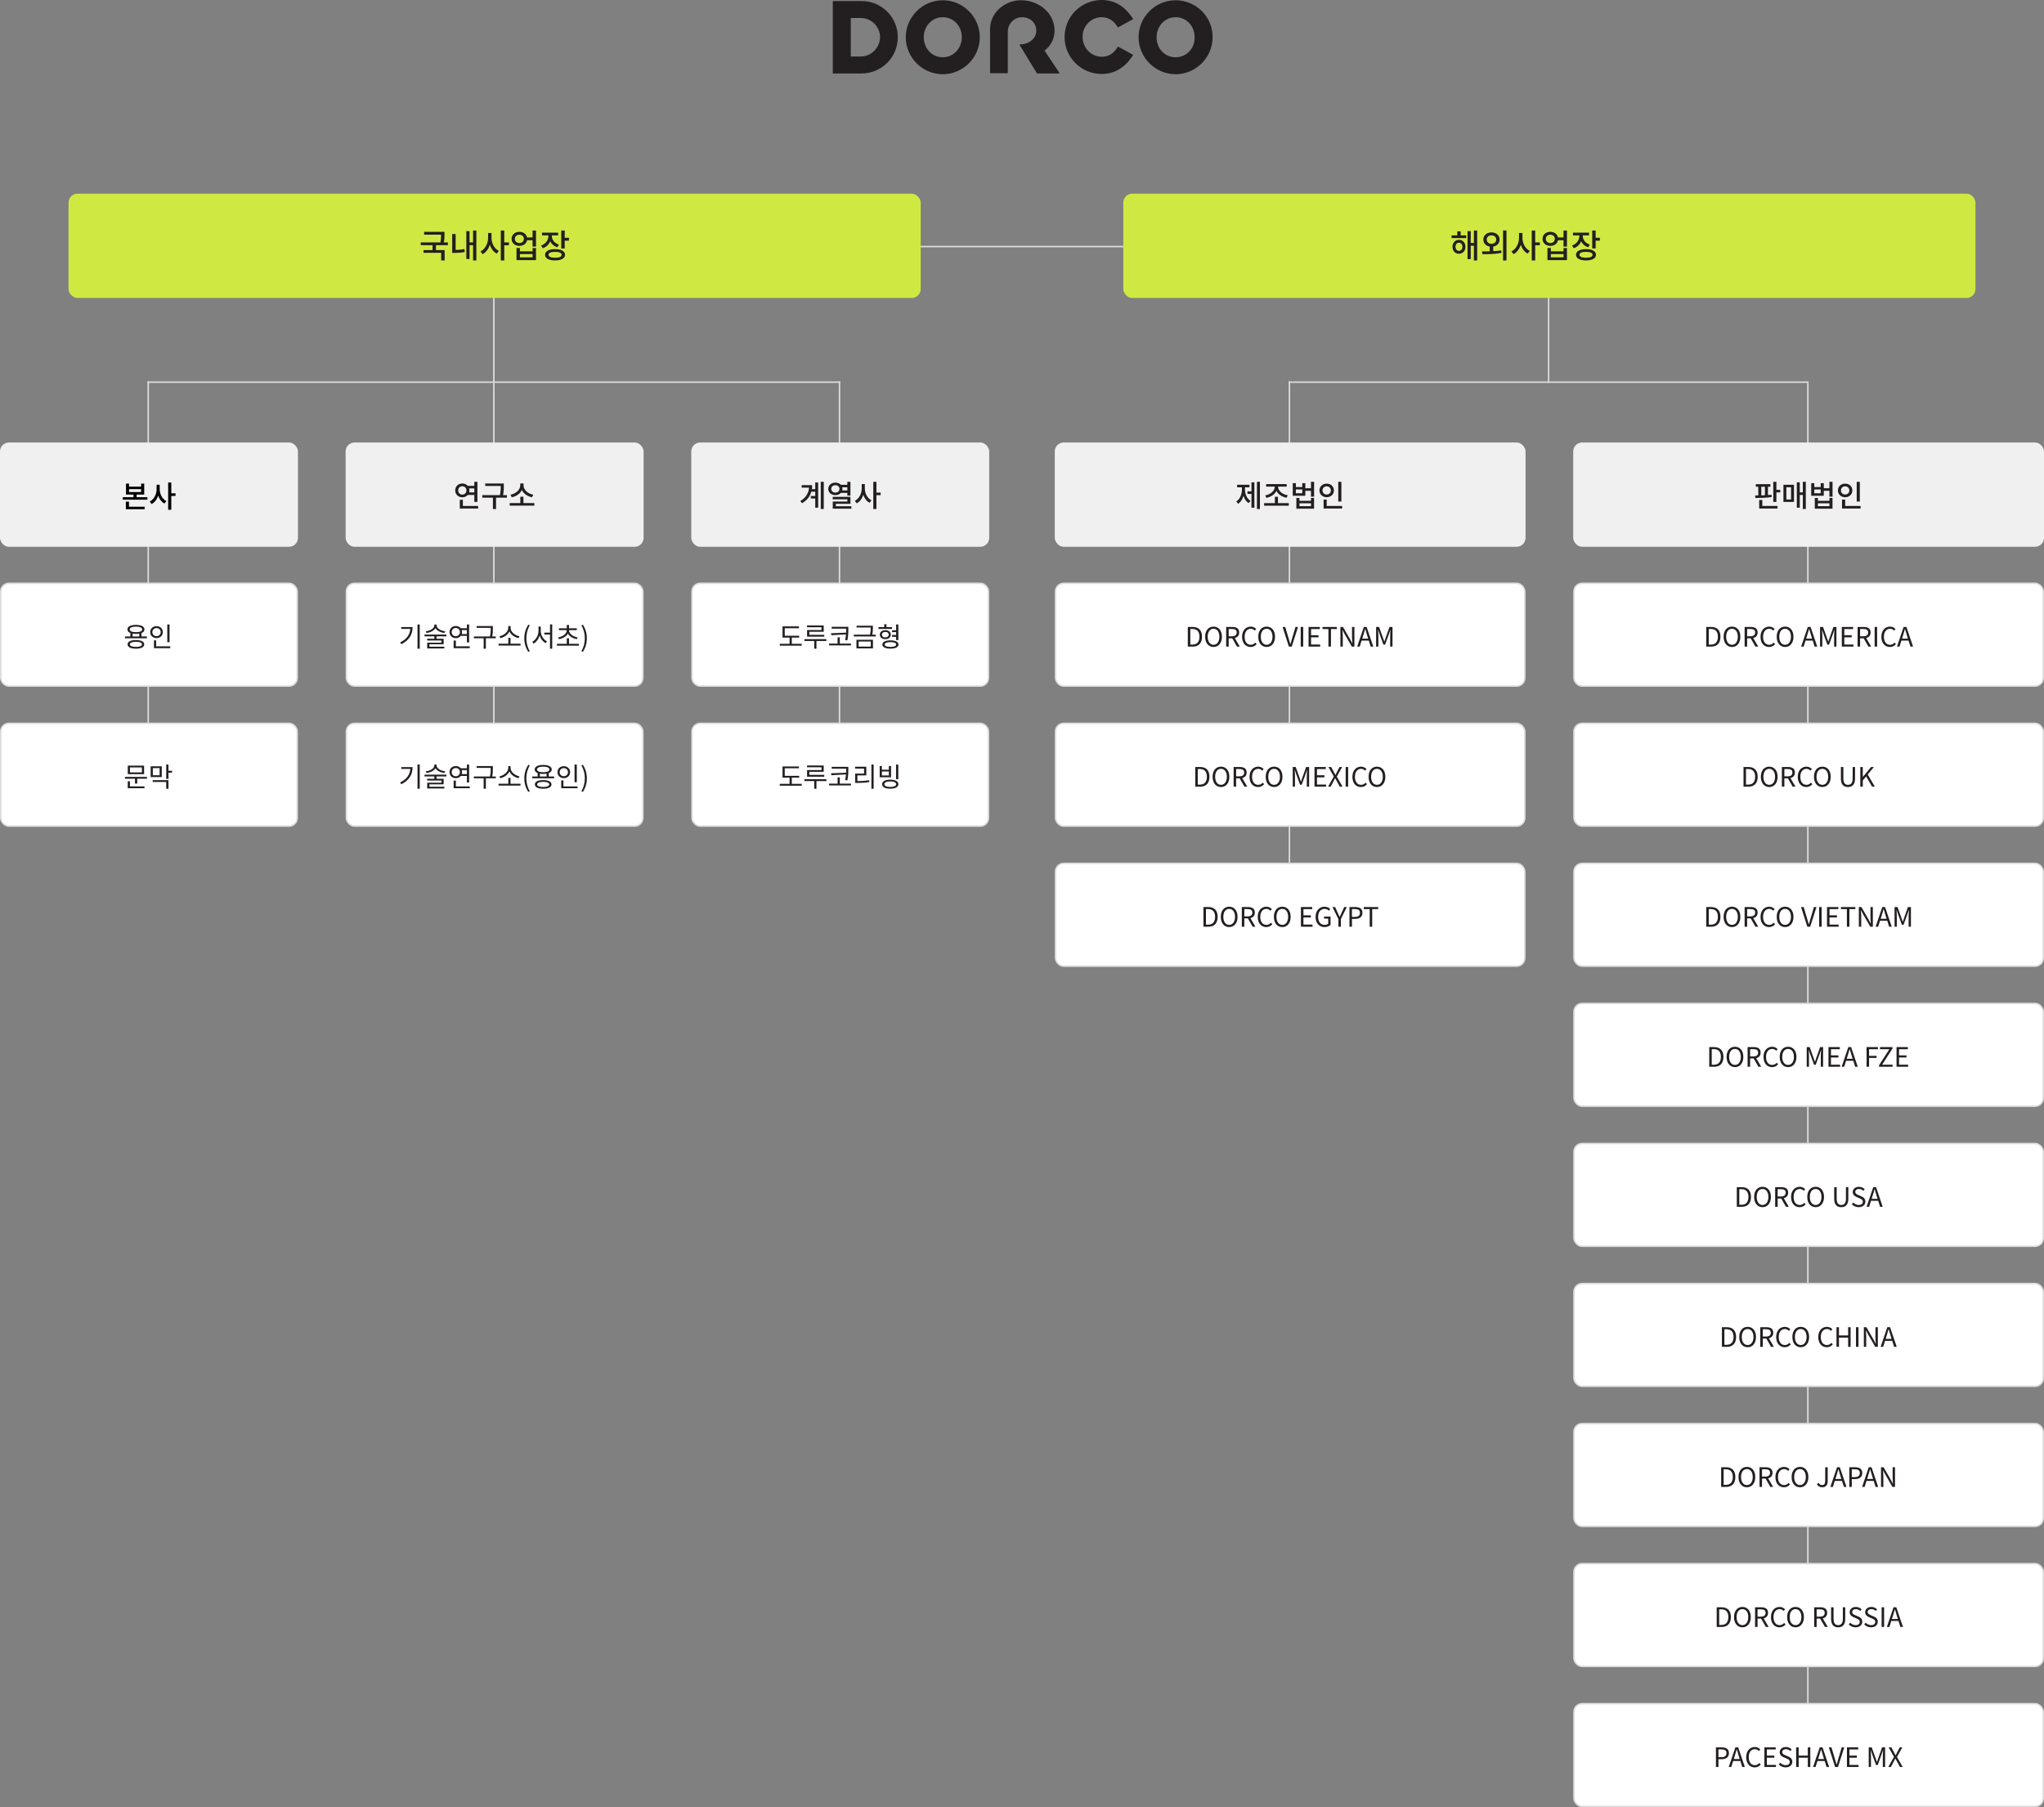 <svg width="1372" height="1213" viewBox="0 0 1372 1213" fill="none" xmlns="http://www.w3.org/2000/svg">
<rect x="0" y="0" width="1372" height="1213" fill="#808080" stroke="none"/>
<g clip-path="url(#clip0_26_599)">
<path d="M578.319 0.69H559.172C559.172 0.69 559 0.862 559 1.034V49.13C559 49.302 559.172 49.302 559.172 49.302H578.319C591.773 49.302 602.639 38.442 602.639 24.996C602.639 11.55 591.773 0.69 578.319 0.69ZM577.629 37.925H571.074V12.067H577.801C584.873 12.067 590.738 17.928 590.738 24.996C590.565 32.064 584.873 37.925 577.629 37.925Z" fill="#231F20"/>
<path d="M632.825 0.171C619.198 0.171 607.987 11.376 607.987 24.995C607.987 38.613 619.198 49.818 632.825 49.818C646.451 49.818 657.663 38.613 657.663 24.995C657.663 11.376 646.451 0.171 632.825 0.171ZM632.825 38.441C625.58 38.441 620.061 32.58 620.061 24.995C620.061 17.41 625.753 11.549 632.825 11.549C640.069 11.549 645.589 17.41 645.589 24.995C645.589 32.58 639.897 38.441 632.825 38.441Z" fill="#231F20"/>
<path d="M789.098 0.171C775.471 0.171 764.26 11.376 764.26 24.995C764.26 38.613 775.471 49.818 789.098 49.818C802.725 49.818 813.936 38.613 813.936 24.995C814.109 11.376 802.897 0.171 789.098 0.171ZM789.098 38.441C781.854 38.441 776.334 32.58 776.334 24.995C776.334 17.41 782.026 11.549 789.098 11.549C796.342 11.549 801.862 17.41 801.862 24.995C802.035 32.58 796.342 38.441 789.098 38.441Z" fill="#231F20"/>
<path d="M739.422 11.55C739.594 11.55 739.767 11.55 739.94 11.55C744.769 11.722 747.529 14.48 749.254 16.721C749.599 17.238 749.944 17.756 750.289 18.273C750.289 18.445 750.461 18.445 750.634 18.273L760.465 12.929C760.638 12.929 760.638 12.757 760.465 12.584C754.946 3.792 747.701 0 739.422 0C725.968 0 714.584 10.86 714.584 24.823C714.584 38.787 725.968 49.647 739.422 49.647C747.701 49.647 754.946 45.854 760.465 37.063C760.465 36.89 760.465 36.89 760.465 36.718L750.634 31.374C750.461 31.374 750.461 31.374 750.289 31.374C749.944 31.891 749.599 32.408 749.254 32.926C747.529 35.339 744.769 37.925 739.94 38.097C739.767 38.097 739.594 38.097 739.422 38.097C732.35 38.097 726.658 32.064 726.658 24.651C726.658 17.583 732.35 11.55 739.422 11.55Z" fill="#231F20"/>
<path d="M707.857 21.202C708.201 9.48 698.025 0.171 685.26 0.171C674.739 0.171 664.562 8.273 664.562 19.478V48.956C664.562 49.129 664.734 49.129 664.734 49.129H676.291C676.463 49.129 676.463 48.956 676.463 48.956V21.202C676.463 16.031 680.604 11.721 685.778 11.549C691.125 11.376 695.61 15.169 695.61 20.513C695.61 24.822 691.988 29.649 684.571 29.821C684.398 29.821 684.226 29.994 684.398 30.166L695.955 49.129L696.127 49.301H710.961C711.134 49.301 711.306 49.129 711.134 48.956L701.13 33.959C705.442 30.683 707.684 26.029 707.857 21.202Z" fill="#231F20"/>
</g>
<rect x="57" y="166" width="1" height="1260" transform="rotate(-90 57 166)" fill="#DCDCDC"/>
<rect x="331" y="197" width="1" height="60" fill="#DCDCDC"/>
<rect x="564" y="256" width="1" height="465" transform="rotate(90 564 256)" fill="#DCDCDC"/>
<rect x="46" y="130" width="572" height="70" rx="6" fill="#CFE942"/>
<path d="M284.682 155.62H297.53V157.49H284.682V155.62ZM282.416 162.704H300.632V164.574H282.416V162.704ZM290.336 164.002H292.624V168.49H290.336V164.002ZM296.1 155.62H298.366V157.16C298.366 158.854 298.366 160.878 297.706 163.584L295.462 163.342C296.1 160.702 296.1 158.81 296.1 157.16V155.62ZM284.286 167.852H298.454V174.826H296.144V169.7H284.286V167.852ZM317.549 154.718H319.749V174.826H317.549V154.718ZM314.513 162.704H318.143V164.574H314.513V162.704ZM313.017 155.114H315.173V173.836H313.017V155.114ZM303.535 157.05H305.845V168.666H303.535V157.05ZM303.535 167.764H304.855C306.879 167.764 309.145 167.654 311.719 167.148L311.961 169.15C309.277 169.656 306.967 169.744 304.855 169.744H303.535V167.764ZM327.623 156.368H329.493V159.668C329.493 164.354 327.403 168.842 323.949 170.602L322.541 168.754C325.665 167.236 327.623 163.386 327.623 159.668V156.368ZM328.063 156.368H329.911V159.668C329.911 163.254 331.803 166.906 334.817 168.402L333.409 170.228C330.065 168.49 328.063 164.2 328.063 159.668V156.368ZM336.159 154.718H338.469V174.826H336.159V154.718ZM337.941 162.682H341.593V164.596H337.941V162.682ZM353.251 159.36H358.487V161.23H353.251V159.36ZM348.631 155.598C351.645 155.598 353.867 157.556 353.867 160.328C353.867 163.1 351.645 165.036 348.631 165.036C345.617 165.036 343.395 163.1 343.395 160.328C343.395 157.556 345.617 155.598 348.631 155.598ZM348.631 157.534C346.871 157.534 345.595 158.634 345.595 160.328C345.595 162 346.871 163.122 348.631 163.122C350.391 163.122 351.645 162 351.645 160.328C351.645 158.634 350.391 157.534 348.631 157.534ZM357.475 154.718H359.785V165.52H357.475V154.718ZM346.695 166.466H348.983V168.71H357.497V166.466H359.785V174.584H346.695V166.466ZM348.983 170.514V172.736H357.497V170.514H348.983ZM368.099 156.918H369.991V158.37C369.991 162.132 367.945 165.388 364.337 166.62L363.193 164.794C366.339 163.716 368.099 161.12 368.099 158.37V156.918ZM368.539 156.918H370.409V158.37C370.409 160.856 372.081 163.188 375.161 164.178L374.061 165.982C370.497 164.838 368.539 161.846 368.539 158.37V156.918ZM363.831 156.148H374.633V157.996H363.831V156.148ZM376.745 154.718H379.055V166.752H376.745V154.718ZM378.417 159.602H381.893V161.516H378.417V159.602ZM372.587 167.214C376.701 167.214 379.275 168.622 379.275 170.998C379.275 173.396 376.701 174.804 372.587 174.804C368.451 174.804 365.877 173.396 365.877 170.998C365.877 168.622 368.451 167.214 372.587 167.214ZM372.587 169.04C369.793 169.04 368.165 169.722 368.165 170.998C368.165 172.296 369.793 173 372.587 173C375.381 173 376.987 172.296 376.987 170.998C376.987 169.722 375.381 169.04 372.587 169.04Z" fill="#231F20"/>
<rect width="1" height="282" transform="matrix(-1 0 0 1 100 256)" fill="#DCDCDC"/>
<rect y="297" width="200" height="70" rx="6" fill="#F0F0F0"/>
<path d="M84.56 324.58H86.62V326.64H94.72V324.58H96.8V331.94H84.56V324.58ZM86.62 328.28V330.28H94.72V328.28H86.62ZM82.4 333.72H98.92V335.4H82.4V333.72ZM89.62 331.02H91.7V334.44H89.62V331.02ZM84.48 340.1H97.08V341.8H84.48V340.1ZM84.48 336.7H86.58V340.7H84.48V336.7ZM105.118 325.38H106.818V328.38C106.818 332.64 104.918 336.72 101.778 338.32L100.498 336.64C103.338 335.26 105.118 331.76 105.118 328.38V325.38ZM105.518 325.38H107.198V328.38C107.198 331.64 108.918 334.96 111.658 336.32L110.378 337.98C107.338 336.4 105.518 332.5 105.518 328.38V325.38ZM112.878 323.88H114.978V342.16H112.878V323.88ZM114.498 331.12H117.818V332.86H114.498V331.12Z" fill="black"/>
<rect x="0.5" y="391.5" width="199" height="69" rx="5.5" fill="white"/>
<rect x="0.5" y="391.5" width="199" height="69" rx="5.5" stroke="#DCDCDC"/>
<path d="M87.518 424.64H88.994V427.718H87.518V424.64ZM93.494 424.64H94.97V427.718H93.494V424.64ZM83.882 427.178H98.588V428.384H83.882V427.178ZM91.226 429.608C94.718 429.608 96.806 430.634 96.806 432.488C96.806 434.342 94.718 435.386 91.226 435.386C87.734 435.386 85.646 434.342 85.646 432.488C85.646 430.634 87.734 429.608 91.226 429.608ZM91.226 430.76C88.688 430.76 87.158 431.39 87.158 432.488C87.158 433.604 88.688 434.216 91.226 434.216C93.782 434.216 95.294 433.604 95.294 432.488C95.294 431.39 93.782 430.76 91.226 430.76ZM91.244 419.42C94.772 419.42 96.968 420.554 96.968 422.462C96.968 424.352 94.772 425.468 91.244 425.468C87.698 425.468 85.52 424.352 85.52 422.462C85.52 420.554 87.698 419.42 91.244 419.42ZM91.244 420.59C88.652 420.59 87.05 421.274 87.05 422.462C87.05 423.632 88.652 424.316 91.244 424.316C93.836 424.316 95.438 423.632 95.438 422.462C95.438 421.274 93.836 420.59 91.244 420.59ZM112.285 419.15H113.797V431.03H112.285V419.15ZM103.339 433.82H114.283V435.044H103.339V433.82ZM103.339 429.806H104.815V434.234H103.339V429.806ZM105.067 420.266C107.497 420.266 109.297 421.922 109.297 424.28C109.297 426.62 107.497 428.294 105.067 428.294C102.637 428.294 100.819 426.62 100.819 424.28C100.819 421.922 102.637 420.266 105.067 420.266ZM105.067 421.562C103.483 421.562 102.277 422.678 102.277 424.28C102.277 425.864 103.483 426.98 105.067 426.98C106.651 426.98 107.857 425.864 107.857 424.28C107.857 422.678 106.651 421.562 105.067 421.562Z" fill="#231F20"/>
<rect x="0.5" y="485.5" width="199" height="69" rx="5.5" fill="white"/>
<rect x="0.5" y="485.5" width="199" height="69" rx="5.5" stroke="#DCDCDC"/>
<path d="M83.882 521.448H98.624V522.672H83.882V521.448ZM90.614 522.204H92.108V525.948H90.614V522.204ZM85.772 513.888H96.716V519.612H85.772V513.888ZM95.24 515.094H87.23V518.406H95.24V515.094ZM85.754 527.82H96.986V529.044H85.754V527.82ZM85.754 524.382H87.23V528.252H85.754V524.382ZM101.125 514.338H108.595V521.556H101.125V514.338ZM107.137 515.544H102.583V520.35H107.137V515.544ZM111.583 513.132H113.077V522.78H111.583V513.132ZM112.663 517.344H115.489V518.604H112.663V517.344ZM102.511 523.644H113.077V529.422H111.583V524.85H102.511V523.644Z" fill="#231F20"/>
<rect width="1" height="282" transform="matrix(-1 0 0 1 332 257)" fill="#DCDCDC"/>
<rect x="232.5" y="391.5" width="199" height="69" rx="5.5" fill="white"/>
<rect x="232.5" y="391.5" width="199" height="69" rx="5.5" stroke="#DCDCDC"/>
<path d="M280.244 419.132H281.738V435.404H280.244V419.132ZM275.474 420.878H276.95C276.95 425.594 274.826 429.716 269.39 432.38L268.598 431.174C273.296 428.906 275.474 425.45 275.474 421.13V420.878ZM269.336 420.878H276.122V422.102H269.336V420.878ZM291.547 419.204H292.807V419.798C292.807 422.57 289.639 424.424 286.255 424.856L285.751 423.704C288.703 423.38 291.547 421.814 291.547 419.798V419.204ZM291.799 419.204H293.059V419.798C293.059 421.814 295.903 423.38 298.855 423.704L298.333 424.856C294.967 424.424 291.799 422.57 291.799 419.798V419.204ZM291.547 426.8H293.023V429.284H291.547V426.8ZM284.941 425.918H299.647V427.124H284.941V425.918ZM286.723 428.726H297.775V432.434H288.235V434.396H286.759V431.354H296.299V429.878H286.723V428.726ZM286.759 434.054H298.261V435.224H286.759V434.054ZM309.041 421.67H313.937V422.894H309.041V421.67ZM309.041 425.576H313.937V426.8H309.041V425.576ZM313.397 419.15H314.891V431.174H313.397V419.15ZM304.505 433.82H315.341V435.044H304.505V433.82ZM304.505 429.932H305.999V434.36H304.505V429.932ZM305.945 420.176C308.339 420.176 310.139 421.85 310.139 424.244C310.139 426.638 308.339 428.312 305.945 428.312C303.551 428.312 301.751 426.638 301.751 424.244C301.751 421.85 303.551 420.176 305.945 420.176ZM305.945 421.49C304.361 421.49 303.191 422.642 303.191 424.244C303.191 425.864 304.361 427.016 305.945 427.016C307.529 427.016 308.717 425.864 308.717 424.244C308.717 422.642 307.529 421.49 305.945 421.49ZM319.912 420.194H330.082V421.4H319.912V420.194ZM318.076 427.178H332.782V428.402H318.076V427.178ZM324.646 427.988H326.14V435.422H324.646V427.988ZM329.38 420.194H330.838V421.598C330.838 423.29 330.838 425.198 330.226 427.952L328.75 427.754C329.38 425.126 329.38 423.236 329.38 421.598V420.194ZM334.634 432.056H349.376V433.298H334.634V432.056ZM341.186 428.114H342.662V432.47H341.186V428.114ZM341.15 420.212H342.446V421.472C342.446 424.946 339.116 427.628 335.84 428.312L335.21 427.07C338.072 426.548 341.15 424.154 341.15 421.472V420.212ZM341.42 420.212H342.716V421.472C342.716 424.172 345.812 426.548 348.674 427.07L348.026 428.312C344.75 427.628 341.42 424.946 341.42 421.472V420.212ZM354.595 437.546C352.921 434.846 351.931 431.966 351.931 428.42C351.931 424.892 352.921 421.976 354.595 419.276L355.603 419.762C354.055 422.318 353.299 425.36 353.299 428.42C353.299 431.48 354.055 434.522 355.603 437.078L354.595 437.546ZM365.393 424.64H369.929V425.864H365.393V424.64ZM361.469 420.536H362.693V423.434C362.693 427.088 360.767 430.58 358.193 431.966L357.239 430.778C359.633 429.59 361.469 426.458 361.469 423.434V420.536ZM361.757 420.536H362.963V423.434C362.963 426.404 364.799 429.356 367.157 430.472L366.275 431.678C363.647 430.346 361.757 426.998 361.757 423.434V420.536ZM369.191 419.114H370.667V435.422H369.191V419.114ZM373.834 432.11H388.576V433.352H373.834V432.11ZM380.44 428.438H381.934V432.776H380.44V428.438ZM380.44 422.534H381.754V422.894C381.754 426.224 378.73 428.384 375.202 428.996L374.626 427.808C377.812 427.304 380.44 425.414 380.44 422.894V422.534ZM380.638 422.534H381.934V422.894C381.934 425.414 384.562 427.304 387.748 427.808L387.172 428.996C383.644 428.384 380.638 426.224 380.638 422.894V422.534ZM375.184 421.688H387.172V422.93H375.184V421.688ZM380.44 419.474H381.934V422.138H380.44V419.474ZM391.274 437.546L390.248 437.078C391.796 434.522 392.552 431.48 392.552 428.42C392.552 425.36 391.796 422.318 390.248 419.762L391.274 419.276C392.93 421.976 393.92 424.892 393.92 428.42C393.92 431.966 392.93 434.846 391.274 437.546Z" fill="#231F20"/>
<rect x="232.5" y="485.5" width="199" height="69" rx="5.5" fill="white"/>
<rect x="232.5" y="485.5" width="199" height="69" rx="5.5" stroke="#DCDCDC"/>
<path d="M280.244 513.132H281.738V529.404H280.244V513.132ZM275.474 514.878H276.95C276.95 519.594 274.826 523.716 269.39 526.38L268.598 525.174C273.296 522.906 275.474 519.45 275.474 515.13V514.878ZM269.336 514.878H276.122V516.102H269.336V514.878ZM291.547 513.204H292.807V513.798C292.807 516.57 289.639 518.424 286.255 518.856L285.751 517.704C288.703 517.38 291.547 515.814 291.547 513.798V513.204ZM291.799 513.204H293.059V513.798C293.059 515.814 295.903 517.38 298.855 517.704L298.333 518.856C294.967 518.424 291.799 516.57 291.799 513.798V513.204ZM291.547 520.8H293.023V523.284H291.547V520.8ZM284.941 519.918H299.647V521.124H284.941V519.918ZM286.723 522.726H297.775V526.434H288.235V528.396H286.759V525.354H296.299V523.878H286.723V522.726ZM286.759 528.054H298.261V529.224H286.759V528.054ZM309.041 515.67H313.937V516.894H309.041V515.67ZM309.041 519.576H313.937V520.8H309.041V519.576ZM313.397 513.15H314.891V525.174H313.397V513.15ZM304.505 527.82H315.341V529.044H304.505V527.82ZM304.505 523.932H305.999V528.36H304.505V523.932ZM305.945 514.176C308.339 514.176 310.139 515.85 310.139 518.244C310.139 520.638 308.339 522.312 305.945 522.312C303.551 522.312 301.751 520.638 301.751 518.244C301.751 515.85 303.551 514.176 305.945 514.176ZM305.945 515.49C304.361 515.49 303.191 516.642 303.191 518.244C303.191 519.864 304.361 521.016 305.945 521.016C307.529 521.016 308.717 519.864 308.717 518.244C308.717 516.642 307.529 515.49 305.945 515.49ZM319.912 514.194H330.082V515.4H319.912V514.194ZM318.076 521.178H332.782V522.402H318.076V521.178ZM324.646 521.988H326.14V529.422H324.646V521.988ZM329.38 514.194H330.838V515.598C330.838 517.29 330.838 519.198 330.226 521.952L328.75 521.754C329.38 519.126 329.38 517.236 329.38 515.598V514.194ZM334.634 526.056H349.376V527.298H334.634V526.056ZM341.186 522.114H342.662V526.47H341.186V522.114ZM341.15 514.212H342.446V515.472C342.446 518.946 339.116 521.628 335.84 522.312L335.21 521.07C338.072 520.548 341.15 518.154 341.15 515.472V514.212ZM341.42 514.212H342.716V515.472C342.716 518.172 345.812 520.548 348.674 521.07L348.026 522.312C344.75 521.628 341.42 518.946 341.42 515.472V514.212ZM354.595 531.546C352.921 528.846 351.931 525.966 351.931 522.42C351.931 518.892 352.921 515.976 354.595 513.276L355.603 513.762C354.055 516.318 353.299 519.36 353.299 522.42C353.299 525.48 354.055 528.522 355.603 531.078L354.595 531.546ZM360.893 518.64H362.369V521.718H360.893V518.64ZM366.869 518.64H368.345V521.718H366.869V518.64ZM357.257 521.178H371.963V522.384H357.257V521.178ZM364.601 523.608C368.093 523.608 370.181 524.634 370.181 526.488C370.181 528.342 368.093 529.386 364.601 529.386C361.109 529.386 359.021 528.342 359.021 526.488C359.021 524.634 361.109 523.608 364.601 523.608ZM364.601 524.76C362.063 524.76 360.533 525.39 360.533 526.488C360.533 527.604 362.063 528.216 364.601 528.216C367.157 528.216 368.669 527.604 368.669 526.488C368.669 525.39 367.157 524.76 364.601 524.76ZM364.619 513.42C368.147 513.42 370.343 514.554 370.343 516.462C370.343 518.352 368.147 519.468 364.619 519.468C361.073 519.468 358.895 518.352 358.895 516.462C358.895 514.554 361.073 513.42 364.619 513.42ZM364.619 514.59C362.027 514.59 360.425 515.274 360.425 516.462C360.425 517.632 362.027 518.316 364.619 518.316C367.211 518.316 368.813 517.632 368.813 516.462C368.813 515.274 367.211 514.59 364.619 514.59ZM385.66 513.15H387.172V525.03H385.66V513.15ZM376.714 527.82H387.658V529.044H376.714V527.82ZM376.714 523.806H378.19V528.234H376.714V523.806ZM378.442 514.266C380.872 514.266 382.672 515.922 382.672 518.28C382.672 520.62 380.872 522.294 378.442 522.294C376.012 522.294 374.194 520.62 374.194 518.28C374.194 515.922 376.012 514.266 378.442 514.266ZM378.442 515.562C376.858 515.562 375.652 516.678 375.652 518.28C375.652 519.864 376.858 520.98 378.442 520.98C380.026 520.98 381.232 519.864 381.232 518.28C381.232 516.678 380.026 515.562 378.442 515.562ZM391.274 531.546L390.248 531.078C391.796 528.522 392.552 525.48 392.552 522.42C392.552 519.36 391.796 516.318 390.248 513.762L391.274 513.276C392.93 515.976 393.92 518.892 393.92 522.42C393.92 525.966 392.93 528.846 391.274 531.546Z" fill="#231F20"/>
<rect x="232" y="297" width="200" height="70" rx="6" fill="#F0F0F0"/>
<path d="M313.682 326.1H319.122V327.8H313.682V326.1ZM313.682 330.5H319.122V332.2H313.682V330.5ZM318.362 323.4H320.462V336.84H318.362V323.4ZM308.622 339.6H320.922V341.3H308.622V339.6ZM308.622 335.48H310.702V340.42H308.622V335.48ZM310.322 324.52C313.022 324.52 315.082 326.44 315.082 329.16C315.082 331.86 313.022 333.8 310.322 333.8C307.622 333.8 305.562 331.86 305.562 329.16C305.562 326.44 307.622 324.52 310.322 324.52ZM310.322 326.36C308.742 326.36 307.562 327.48 307.562 329.16C307.562 330.84 308.742 331.96 310.322 331.96C311.902 331.96 313.082 330.84 313.082 329.16C313.082 327.48 311.902 326.36 310.322 326.36ZM325.701 324.52H337.141V326.18H325.701V324.52ZM323.721 332.32H340.241V334.04H323.721V332.32ZM330.861 333.5H332.961V341.68H330.861V333.5ZM336.101 324.52H338.161V326.12C338.161 328.06 338.161 330.22 337.461 333.38L335.401 333.12C336.101 330.12 336.101 327.98 336.101 326.12V324.52ZM342.119 337.66H358.679V339.38H342.119V337.66ZM349.259 333.4H351.339V338.18H349.259V333.4ZM349.199 324.5H351.019V325.88C351.019 329.78 347.679 332.96 343.519 333.78L342.639 332.04C346.279 331.42 349.199 328.68 349.199 325.88V324.5ZM349.579 324.5H351.419V325.88C351.419 328.72 354.339 331.42 357.979 332.04L357.099 333.78C352.919 332.96 349.579 329.8 349.579 325.88V324.5Z" fill="#231F20"/>
<rect width="1" height="282" transform="matrix(-1 0 0 1 564 256)" fill="#DCDCDC"/>
<rect x="464.5" y="391.5" width="199" height="69" rx="5.5" fill="white"/>
<rect x="464.5" y="391.5" width="199" height="69" rx="5.5" stroke="#DCDCDC"/>
<path d="M525.254 426.728H536.432V427.952H525.254V426.728ZM523.4 432.11H538.142V433.37H523.4V432.11ZM529.988 427.25H531.482V432.614H529.988V427.25ZM525.254 420.428H536.27V421.652H526.748V427.268H525.254V420.428ZM541.705 419.78H552.901V424.028H543.253V426.836H541.741V422.876H551.407V420.986H541.705V419.78ZM541.741 426.098H553.279V427.322H541.741V426.098ZM539.941 428.996H554.701V430.238H539.941V428.996ZM546.547 429.464H548.023V435.422H546.547V429.464ZM558.263 420.716H568.595V421.94H558.263V420.716ZM556.499 431.966H571.205V433.19H556.499V431.966ZM567.983 420.716H569.441V422.264C569.441 424.244 569.441 426.476 568.775 429.806L567.281 429.626C567.983 426.476 567.983 424.19 567.983 422.264V420.716ZM568.307 424.622V425.756L558.047 426.332L557.813 425.036L568.307 424.622ZM562.223 427.754H563.717V432.416H562.223V427.754ZM574.948 419.978H585.424V421.202H574.948V419.978ZM573.076 425.972H587.818V427.196H573.076V425.972ZM584.452 419.978H585.91V421.184C585.91 422.57 585.91 424.154 585.37 426.404L583.912 426.332C584.452 424.1 584.452 422.534 584.452 421.184V419.978ZM574.876 429.41H585.964V435.188H574.876V429.41ZM584.506 430.598H576.334V433.982H584.506V430.598ZM598.778 423.038H602.09V424.262H598.778V423.038ZM598.76 426.206H602.072V427.43H598.76V426.206ZM589.652 420.914H598.76V422.12H589.652V420.914ZM594.26 422.966C596.438 422.966 597.932 424.154 597.932 425.972C597.932 427.79 596.438 428.996 594.26 428.996C592.082 428.996 590.57 427.79 590.57 425.972C590.57 424.154 592.082 422.966 594.26 422.966ZM594.26 424.118C592.892 424.118 591.974 424.838 591.974 425.972C591.974 427.106 592.892 427.844 594.26 427.844C595.61 427.844 596.546 427.106 596.546 425.972C596.546 424.838 595.61 424.118 594.26 424.118ZM593.522 418.988H595.016V421.76H593.522V418.988ZM601.514 419.132H603.008V429.644H601.514V419.132ZM597.68 429.806C601.046 429.806 603.098 430.832 603.098 432.596C603.098 434.36 601.046 435.368 597.68 435.368C594.296 435.368 592.262 434.36 592.262 432.596C592.262 430.832 594.296 429.806 597.68 429.806ZM597.68 430.994C595.286 430.994 593.81 431.552 593.81 432.596C593.81 433.622 595.286 434.216 597.68 434.216C600.074 434.216 601.55 433.622 601.55 432.596C601.55 431.552 600.074 430.994 597.68 430.994Z" fill="#231F20"/>
<rect x="464.5" y="485.5" width="199" height="69" rx="5.5" fill="white"/>
<rect x="464.5" y="485.5" width="199" height="69" rx="5.5" stroke="#DCDCDC"/>
<path d="M525.254 520.728H536.432V521.952H525.254V520.728ZM523.4 526.11H538.142V527.37H523.4V526.11ZM529.988 521.25H531.482V526.614H529.988V521.25ZM525.254 514.428H536.27V515.652H526.748V521.268H525.254V514.428ZM541.705 513.78H552.901V518.028H543.253V520.836H541.741V516.876H551.407V514.986H541.705V513.78ZM541.741 520.098H553.279V521.322H541.741V520.098ZM539.941 522.996H554.701V524.238H539.941V522.996ZM546.547 523.464H548.023V529.422H546.547V523.464ZM558.263 514.716H568.595V515.94H558.263V514.716ZM556.499 525.966H571.205V527.19H556.499V525.966ZM567.983 514.716H569.441V516.264C569.441 518.244 569.441 520.476 568.775 523.806L567.281 523.626C567.983 520.476 567.983 518.19 567.983 516.264V514.716ZM568.307 518.622V519.756L558.047 520.332L557.813 519.036L568.307 518.622ZM562.223 521.754H563.717V526.416H562.223V521.754ZM584.92 513.114H586.414V529.422H584.92V513.114ZM574.012 524.256H575.362C578.08 524.256 580.51 524.148 583.39 523.68L583.552 524.904C580.6 525.39 578.152 525.498 575.362 525.498H574.012V524.256ZM573.976 514.644H581.5V520.458H575.506V524.724H574.012V519.234H579.988V515.868H573.976V514.644ZM590.48 514.14H591.938V516.624H596.618V514.14H598.094V521.7H590.48V514.14ZM591.938 517.812V520.494H596.618V517.812H591.938ZM601.46 513.15H602.972V522.978H601.46V513.15ZM597.554 523.302C600.938 523.302 603.026 524.436 603.026 526.344C603.026 528.27 600.938 529.368 597.554 529.368C594.17 529.368 592.1 528.27 592.1 526.344C592.1 524.436 594.17 523.302 597.554 523.302ZM597.554 524.49C595.088 524.49 593.594 525.174 593.594 526.344C593.594 527.514 595.088 528.198 597.554 528.198C600.038 528.198 601.532 527.514 601.532 526.344C601.532 525.174 600.038 524.49 597.554 524.49Z" fill="#231F20"/>
<rect x="464" y="297" width="200" height="70" rx="6" fill="#F0F0F0"/>
<path d="M544.382 328.34H548.282V330.02H544.382V328.34ZM544.262 332.92H548.222V334.6H544.262V332.92ZM550.922 323.38H552.942V341.66H550.922V323.38ZM547.222 323.82H549.182V340.78H547.222V323.82ZM543.122 325.62H545.142C545.142 330.58 543.382 334.82 538.382 337.78L537.182 336.3C541.402 333.76 543.122 330.38 543.122 326.02V325.62ZM538.102 325.62H543.882V327.32H538.102V325.62ZM564.241 325.42H569.201V327.06H564.241V325.42ZM564.241 329.16H569.201V330.8H564.241V329.16ZM560.721 323.94C563.461 323.94 565.481 325.68 565.481 328.14C565.481 330.58 563.461 332.32 560.721 332.32C557.981 332.32 555.961 330.58 555.961 328.14C555.961 325.68 557.981 323.94 560.721 323.94ZM560.721 325.66C559.121 325.66 557.961 326.64 557.961 328.14C557.961 329.64 559.121 330.62 560.721 330.62C562.321 330.62 563.481 329.64 563.481 328.14C563.481 326.64 562.321 325.66 560.721 325.66ZM568.761 323.38H570.841V332.64H568.761V323.38ZM558.941 333.5H570.841V338.16H561.041V340.68H558.981V336.62H568.781V335.14H558.941V333.5ZM558.981 339.78H571.461V341.44H558.981V339.78ZM578.419 324.88H580.119V327.88C580.119 332.14 578.219 336.22 575.079 337.82L573.799 336.14C576.639 334.76 578.419 331.26 578.419 327.88V324.88ZM578.819 324.88H580.499V327.88C580.499 331.14 582.219 334.46 584.959 335.82L583.679 337.48C580.639 335.9 578.819 332 578.819 327.88V324.88ZM586.179 323.38H588.279V341.66H586.179V323.38ZM587.799 330.62H591.119V332.36H587.799V330.62Z" fill="#231F20"/>
<rect x="1039" y="197" width="1" height="60" fill="#DCDCDC"/>
<rect x="1214" y="256" width="1" height="349" transform="rotate(90 1214 256)" fill="#DCDCDC"/>
<rect x="754" y="130" width="572" height="70" rx="6" fill="#CFE942"/>
<path d="M974.372 157.974H984.184V159.822H974.372V157.974ZM979.3 160.966C981.83 160.966 983.656 162.902 983.656 165.652C983.656 168.402 981.83 170.316 979.3 170.316C976.792 170.316 974.944 168.402 974.944 165.652C974.944 162.902 976.792 160.966 979.3 160.966ZM979.3 162.902C977.958 162.902 976.99 164.002 976.99 165.652C976.99 167.324 977.958 168.38 979.3 168.38C980.642 168.38 981.61 167.324 981.61 165.652C981.61 164.002 980.642 162.902 979.3 162.902ZM989.332 154.718H991.532V174.826H989.332V154.718ZM986.472 163.056H990.058V164.926H986.472V163.056ZM985.064 155.136H987.22V173.902H985.064V155.136ZM978.178 155.29H980.444V159.118H978.178V155.29ZM999.957 164.772H1002.29V169.194H999.957V164.772ZM1001.14 155.972C1004.29 155.972 1006.58 157.952 1006.58 160.79C1006.58 163.628 1004.29 165.608 1001.14 165.608C997.999 165.608 995.667 163.628 995.667 160.79C995.667 157.952 997.999 155.972 1001.14 155.972ZM1001.14 157.952C999.297 157.952 997.933 159.052 997.933 160.79C997.933 162.528 999.297 163.65 1001.14 163.65C1002.97 163.65 1004.33 162.528 1004.33 160.79C1004.33 159.052 1002.97 157.952 1001.14 157.952ZM1008.89 154.696H1011.2V174.848H1008.89V154.696ZM995.029 170.624L994.743 168.754C998.351 168.754 1003.34 168.71 1007.68 168.072L1007.85 169.744C1003.41 170.602 998.571 170.624 995.029 170.624ZM1019.62 156.368H1021.49V159.668C1021.49 164.354 1019.4 168.842 1015.95 170.602L1014.54 168.754C1017.66 167.236 1019.62 163.386 1019.62 159.668V156.368ZM1020.06 156.368H1021.91V159.668C1021.91 163.254 1023.8 166.906 1026.82 168.402L1025.41 170.228C1022.06 168.49 1020.06 164.2 1020.06 159.668V156.368ZM1028.16 154.718H1030.47V174.826H1028.16V154.718ZM1029.94 162.682H1033.59V164.596H1029.94V162.682ZM1045.25 159.36H1050.49V161.23H1045.25V159.36ZM1040.63 155.598C1043.65 155.598 1045.87 157.556 1045.87 160.328C1045.87 163.1 1043.65 165.036 1040.63 165.036C1037.62 165.036 1035.4 163.1 1035.4 160.328C1035.4 157.556 1037.62 155.598 1040.63 155.598ZM1040.63 157.534C1038.87 157.534 1037.6 158.634 1037.6 160.328C1037.6 162 1038.87 163.122 1040.63 163.122C1042.39 163.122 1043.65 162 1043.65 160.328C1043.65 158.634 1042.39 157.534 1040.63 157.534ZM1049.48 154.718H1051.79V165.52H1049.48V154.718ZM1038.7 166.466H1040.98V168.71H1049.5V166.466H1051.79V174.584H1038.7V166.466ZM1040.98 170.514V172.736H1049.5V170.514H1040.98ZM1060.1 156.918H1061.99V158.37C1061.99 162.132 1059.95 165.388 1056.34 166.62L1055.19 164.794C1058.34 163.716 1060.1 161.12 1060.1 158.37V156.918ZM1060.54 156.918H1062.41V158.37C1062.41 160.856 1064.08 163.188 1067.16 164.178L1066.06 165.982C1062.5 164.838 1060.54 161.846 1060.54 158.37V156.918ZM1055.83 156.148H1066.63V157.996H1055.83V156.148ZM1068.75 154.718H1071.06V166.752H1068.75V154.718ZM1070.42 159.602H1073.89V161.516H1070.42V159.602ZM1064.59 167.214C1068.7 167.214 1071.28 168.622 1071.28 170.998C1071.28 173.396 1068.7 174.804 1064.59 174.804C1060.45 174.804 1057.88 173.396 1057.88 170.998C1057.88 168.622 1060.45 167.214 1064.59 167.214ZM1064.59 169.04C1061.79 169.04 1060.17 169.722 1060.17 170.998C1060.17 172.296 1061.79 173 1064.59 173C1067.38 173 1068.99 172.296 1068.99 170.998C1068.99 169.722 1067.38 169.04 1064.59 169.04Z" fill="#231F20"/>
<rect width="1" height="938" transform="matrix(-1 0 0 1 1214 257)" fill="#DCDCDC"/>
<rect x="1056.5" y="391.5" width="315" height="69" rx="5.5" fill="white"/>
<rect x="1056.5" y="391.5" width="315" height="69" rx="5.5" stroke="#DCDCDC"/>
<path d="M1145.3 434V420.806H1148.59C1152.66 420.806 1154.82 423.164 1154.82 427.358C1154.82 431.552 1152.66 434 1148.68 434H1145.3ZM1146.97 432.632H1148.47C1151.56 432.632 1153.11 430.706 1153.11 427.358C1153.11 424.01 1151.56 422.174 1148.47 422.174H1146.97V432.632ZM1162.57 434.252C1159.24 434.252 1156.94 431.588 1156.94 427.358C1156.94 423.128 1159.24 420.572 1162.57 420.572C1165.88 420.572 1168.19 423.146 1168.19 427.358C1168.19 431.588 1165.88 434.252 1162.57 434.252ZM1162.57 432.776C1164.93 432.776 1166.49 430.652 1166.49 427.358C1166.49 424.064 1164.93 422.03 1162.57 422.03C1160.19 422.03 1158.65 424.064 1158.65 427.358C1158.65 430.652 1160.19 432.776 1162.57 432.776ZM1171.05 434V420.806H1175.17C1177.86 420.806 1179.78 421.778 1179.78 424.514C1179.78 427.16 1177.86 428.42 1175.17 428.42H1172.73V434H1171.05ZM1172.73 427.07H1174.94C1176.99 427.07 1178.13 426.224 1178.13 424.514C1178.13 422.786 1176.99 422.174 1174.94 422.174H1172.73V427.07ZM1178.31 434L1174.85 427.97L1176.15 427.106L1180.18 434H1178.31ZM1187.46 434.252C1184.17 434.252 1181.72 431.696 1181.72 427.412C1181.72 423.164 1184.22 420.572 1187.57 420.572C1189.17 420.572 1190.42 421.346 1191.19 422.192L1190.27 423.272C1189.59 422.534 1188.71 422.03 1187.59 422.03C1185.09 422.03 1183.43 424.082 1183.43 427.376C1183.43 430.706 1185.02 432.776 1187.54 432.776C1188.78 432.776 1189.75 432.236 1190.6 431.3L1191.5 432.344C1190.45 433.568 1189.17 434.252 1187.46 434.252ZM1198.22 434.252C1194.89 434.252 1192.59 431.588 1192.59 427.358C1192.59 423.128 1194.89 420.572 1198.22 420.572C1201.53 420.572 1203.84 423.146 1203.84 427.358C1203.84 431.588 1201.53 434.252 1198.22 434.252ZM1198.22 432.776C1200.58 432.776 1202.14 430.652 1202.14 427.358C1202.14 424.064 1200.58 422.03 1198.22 422.03C1195.84 422.03 1194.3 424.064 1194.3 427.358C1194.3 430.652 1195.84 432.776 1198.22 432.776ZM1208.98 434L1213.44 420.806H1215.32L1219.78 434H1218.03L1215.71 426.62C1215.24 425.144 1214.83 423.704 1214.4 422.174H1214.33C1213.89 423.704 1213.48 425.144 1212.99 426.62L1210.67 434H1208.98ZM1211.32 429.968V428.654H1217.4V429.968H1211.32ZM1221.68 434V420.806H1223.67L1226.21 427.88C1226.54 428.78 1226.84 429.698 1227.17 430.634H1227.24C1227.56 429.698 1227.85 428.78 1228.16 427.88L1230.66 420.806H1232.67V434H1231.13V426.71C1231.13 425.558 1231.25 423.974 1231.34 422.804H1231.25L1230.21 425.81L1227.71 432.686H1226.59L1224.09 425.81L1223.04 422.804H1222.97C1223.06 423.974 1223.19 425.558 1223.19 426.71V434H1221.68ZM1236.28 434V420.806H1243.88V422.21H1237.96V426.35H1242.94V427.772H1237.96V432.596H1244.08V434H1236.28ZM1246.88 434V420.806H1251.01C1253.69 420.806 1255.61 421.778 1255.61 424.514C1255.61 427.16 1253.69 428.42 1251.01 428.42H1248.56V434H1246.88ZM1248.56 427.07H1250.77C1252.82 427.07 1253.96 426.224 1253.96 424.514C1253.96 422.786 1252.82 422.174 1250.77 422.174H1248.56V427.07ZM1254.14 434L1250.68 427.97L1251.98 427.106L1256.01 434H1254.14ZM1258.31 434V420.806H1259.98V434H1258.31ZM1268.57 434.252C1265.28 434.252 1262.83 431.696 1262.83 427.412C1262.83 423.164 1265.33 420.572 1268.68 420.572C1270.28 420.572 1271.52 421.346 1272.3 422.192L1271.38 423.272C1270.69 422.534 1269.81 422.03 1268.7 422.03C1266.19 422.03 1264.54 424.082 1264.54 427.376C1264.54 430.706 1266.12 432.776 1268.64 432.776C1269.88 432.776 1270.86 432.236 1271.7 431.3L1272.6 432.344C1271.56 433.568 1270.28 434.252 1268.57 434.252ZM1273.32 434L1277.78 420.806H1279.65L1284.12 434H1282.37L1280.05 426.62C1279.58 425.144 1279.17 423.704 1278.73 422.174H1278.66C1278.23 423.704 1277.82 425.144 1277.33 426.62L1275.01 434H1273.32ZM1275.66 429.968V428.654H1281.74V429.968H1275.66Z" fill="#231F20"/>
<rect x="1056.5" y="485.5" width="315" height="69" rx="5.5" fill="white"/>
<rect x="1056.5" y="485.5" width="315" height="69" rx="5.5" stroke="#DCDCDC"/>
<path d="M1170.3 528V514.806H1173.59C1177.66 514.806 1179.82 517.164 1179.82 521.358C1179.82 525.552 1177.66 528 1173.68 528H1170.3ZM1171.97 526.632H1173.47C1176.56 526.632 1178.11 524.706 1178.11 521.358C1178.11 518.01 1176.56 516.174 1173.47 516.174H1171.97V526.632ZM1187.57 528.252C1184.24 528.252 1181.94 525.588 1181.94 521.358C1181.94 517.128 1184.24 514.572 1187.57 514.572C1190.88 514.572 1193.19 517.146 1193.19 521.358C1193.19 525.588 1190.88 528.252 1187.57 528.252ZM1187.57 526.776C1189.93 526.776 1191.49 524.652 1191.49 521.358C1191.49 518.064 1189.93 516.03 1187.57 516.03C1185.19 516.03 1183.65 518.064 1183.65 521.358C1183.65 524.652 1185.19 526.776 1187.57 526.776ZM1196.05 528V514.806H1200.17C1202.86 514.806 1204.78 515.778 1204.78 518.514C1204.78 521.16 1202.86 522.42 1200.17 522.42H1197.73V528H1196.05ZM1197.73 521.07H1199.94C1201.99 521.07 1203.13 520.224 1203.13 518.514C1203.13 516.786 1201.99 516.174 1199.94 516.174H1197.73V521.07ZM1203.31 528L1199.85 521.97L1201.15 521.106L1205.18 528H1203.31ZM1212.46 528.252C1209.17 528.252 1206.72 525.696 1206.72 521.412C1206.72 517.164 1209.22 514.572 1212.57 514.572C1214.17 514.572 1215.42 515.346 1216.19 516.192L1215.27 517.272C1214.59 516.534 1213.71 516.03 1212.59 516.03C1210.09 516.03 1208.43 518.082 1208.43 521.376C1208.43 524.706 1210.02 526.776 1212.54 526.776C1213.78 526.776 1214.75 526.236 1215.6 525.3L1216.5 526.344C1215.45 527.568 1214.17 528.252 1212.46 528.252ZM1223.22 528.252C1219.89 528.252 1217.59 525.588 1217.59 521.358C1217.59 517.128 1219.89 514.572 1223.22 514.572C1226.53 514.572 1228.84 517.146 1228.84 521.358C1228.84 525.588 1226.53 528.252 1223.22 528.252ZM1223.22 526.776C1225.58 526.776 1227.14 524.652 1227.14 521.358C1227.14 518.064 1225.58 516.03 1223.22 516.03C1220.84 516.03 1219.3 518.064 1219.3 521.358C1219.3 524.652 1220.84 526.776 1223.22 526.776ZM1240.41 528.252C1237.72 528.252 1235.67 526.794 1235.67 522.564V514.806H1237.33V522.618C1237.33 525.786 1238.68 526.776 1240.41 526.776C1242.15 526.776 1243.56 525.786 1243.56 522.618V514.806H1245.16V522.564C1245.16 526.794 1243.11 528.252 1240.41 528.252ZM1248.7 528V514.806H1250.37V521.448H1250.41L1255.92 514.806H1257.81L1253.67 519.828L1258.44 528H1256.6L1252.64 521.142L1250.37 523.824V528H1248.7Z" fill="#231F20"/>
<rect x="1056.5" y="579.5" width="315" height="69" rx="5.5" fill="white"/>
<rect x="1056.5" y="579.5" width="315" height="69" rx="5.5" stroke="#DCDCDC"/>
<path d="M1145.3 622V608.806H1148.59C1152.66 608.806 1154.82 611.164 1154.82 615.358C1154.82 619.552 1152.66 622 1148.68 622H1145.3ZM1146.97 620.632H1148.47C1151.56 620.632 1153.11 618.706 1153.11 615.358C1153.11 612.01 1151.56 610.174 1148.47 610.174H1146.97V620.632ZM1162.57 622.252C1159.24 622.252 1156.94 619.588 1156.94 615.358C1156.94 611.128 1159.24 608.572 1162.57 608.572C1165.88 608.572 1168.19 611.146 1168.19 615.358C1168.19 619.588 1165.88 622.252 1162.57 622.252ZM1162.57 620.776C1164.93 620.776 1166.49 618.652 1166.49 615.358C1166.49 612.064 1164.93 610.03 1162.57 610.03C1160.19 610.03 1158.65 612.064 1158.65 615.358C1158.65 618.652 1160.19 620.776 1162.57 620.776ZM1171.05 622V608.806H1175.17C1177.86 608.806 1179.78 609.778 1179.78 612.514C1179.78 615.16 1177.86 616.42 1175.17 616.42H1172.73V622H1171.05ZM1172.73 615.07H1174.94C1176.99 615.07 1178.13 614.224 1178.13 612.514C1178.13 610.786 1176.99 610.174 1174.94 610.174H1172.73V615.07ZM1178.31 622L1174.85 615.97L1176.15 615.106L1180.18 622H1178.31ZM1187.46 622.252C1184.17 622.252 1181.72 619.696 1181.72 615.412C1181.72 611.164 1184.22 608.572 1187.57 608.572C1189.17 608.572 1190.42 609.346 1191.19 610.192L1190.27 611.272C1189.59 610.534 1188.71 610.03 1187.59 610.03C1185.09 610.03 1183.43 612.082 1183.43 615.376C1183.43 618.706 1185.02 620.776 1187.54 620.776C1188.78 620.776 1189.75 620.236 1190.6 619.3L1191.5 620.344C1190.45 621.568 1189.17 622.252 1187.46 622.252ZM1198.22 622.252C1194.89 622.252 1192.59 619.588 1192.59 615.358C1192.59 611.128 1194.89 608.572 1198.22 608.572C1201.53 608.572 1203.84 611.146 1203.84 615.358C1203.84 619.588 1201.53 622.252 1198.22 622.252ZM1198.22 620.776C1200.58 620.776 1202.14 618.652 1202.14 615.358C1202.14 612.064 1200.58 610.03 1198.22 610.03C1195.84 610.03 1194.3 612.064 1194.3 615.358C1194.3 618.652 1195.84 620.776 1198.22 620.776ZM1213.14 622L1208.93 608.806H1210.69L1212.81 615.952C1213.28 617.518 1213.61 618.76 1214.09 620.326H1214.18C1214.67 618.76 1214.99 617.518 1215.46 615.952L1217.57 608.806H1219.28L1215.06 622H1213.14ZM1221.08 622V608.806H1222.75V622H1221.08ZM1226.35 622V608.806H1233.95V610.21H1228.03V614.35H1233.01V615.772H1228.03V620.596H1234.15V622H1226.35ZM1239.69 622V610.21H1235.71V608.806H1245.36V610.21H1241.38V622H1239.69ZM1247.73 622V608.806H1249.44L1254.24 617.122L1255.67 619.858H1255.76C1255.65 618.526 1255.52 617.032 1255.52 615.664V608.806H1257.12V622H1255.4L1250.61 613.684L1249.19 610.966H1249.1C1249.19 612.298 1249.31 613.684 1249.31 615.088V622H1247.73ZM1258.99 622L1263.45 608.806H1265.33L1269.79 622H1268.04L1265.72 614.62C1265.25 613.144 1264.84 611.704 1264.41 610.174H1264.34C1263.9 611.704 1263.49 613.144 1263 614.62L1260.68 622H1258.99ZM1261.33 617.968V616.654H1267.41V617.968H1261.33ZM1271.69 622V608.806H1273.68L1276.22 615.88C1276.55 616.78 1276.85 617.698 1277.18 618.634H1277.25C1277.57 617.698 1277.86 616.78 1278.17 615.88L1280.67 608.806H1282.68V622H1281.14V614.71C1281.14 613.558 1281.26 611.974 1281.35 610.804H1281.26L1280.22 613.81L1277.72 620.686H1276.6L1274.1 613.81L1273.05 610.804H1272.98C1273.07 611.974 1273.2 613.558 1273.2 614.71V622H1271.69Z" fill="#231F20"/>
<rect x="1056.5" y="673.5" width="315" height="69" rx="5.5" fill="white"/>
<rect x="1056.5" y="673.5" width="315" height="69" rx="5.5" stroke="#DCDCDC"/>
<path d="M1147.3 716V702.806H1150.59C1154.66 702.806 1156.82 705.164 1156.82 709.358C1156.82 713.552 1154.66 716 1150.68 716H1147.3ZM1148.97 714.632H1150.47C1153.56 714.632 1155.11 712.706 1155.11 709.358C1155.11 706.01 1153.56 704.174 1150.47 704.174H1148.97V714.632ZM1164.57 716.252C1161.24 716.252 1158.94 713.588 1158.94 709.358C1158.94 705.128 1161.24 702.572 1164.57 702.572C1167.88 702.572 1170.19 705.146 1170.19 709.358C1170.19 713.588 1167.88 716.252 1164.57 716.252ZM1164.57 714.776C1166.93 714.776 1168.49 712.652 1168.49 709.358C1168.49 706.064 1166.93 704.03 1164.57 704.03C1162.19 704.03 1160.65 706.064 1160.65 709.358C1160.65 712.652 1162.19 714.776 1164.57 714.776ZM1173.05 716V702.806H1177.17C1179.86 702.806 1181.78 703.778 1181.78 706.514C1181.78 709.16 1179.86 710.42 1177.17 710.42H1174.73V716H1173.05ZM1174.73 709.07H1176.94C1178.99 709.07 1180.13 708.224 1180.13 706.514C1180.13 704.786 1178.99 704.174 1176.94 704.174H1174.73V709.07ZM1180.31 716L1176.85 709.97L1178.15 709.106L1182.18 716H1180.31ZM1189.46 716.252C1186.17 716.252 1183.72 713.696 1183.72 709.412C1183.72 705.164 1186.22 702.572 1189.57 702.572C1191.17 702.572 1192.42 703.346 1193.19 704.192L1192.27 705.272C1191.59 704.534 1190.71 704.03 1189.59 704.03C1187.09 704.03 1185.43 706.082 1185.43 709.376C1185.43 712.706 1187.02 714.776 1189.54 714.776C1190.78 714.776 1191.75 714.236 1192.6 713.3L1193.5 714.344C1192.45 715.568 1191.17 716.252 1189.46 716.252ZM1200.22 716.252C1196.89 716.252 1194.59 713.588 1194.59 709.358C1194.59 705.128 1196.89 702.572 1200.22 702.572C1203.53 702.572 1205.84 705.146 1205.84 709.358C1205.84 713.588 1203.53 716.252 1200.22 716.252ZM1200.22 714.776C1202.58 714.776 1204.14 712.652 1204.14 709.358C1204.14 706.064 1202.58 704.03 1200.22 704.03C1197.84 704.03 1196.3 706.064 1196.3 709.358C1196.3 712.652 1197.84 714.776 1200.22 714.776ZM1212.73 716V702.806H1214.72L1217.26 709.88C1217.59 710.78 1217.89 711.698 1218.22 712.634H1218.29C1218.61 711.698 1218.9 710.78 1219.21 709.88L1221.71 702.806H1223.72V716H1222.18V708.71C1222.18 707.558 1222.3 705.974 1222.39 704.804H1222.3L1221.26 707.81L1218.76 714.686H1217.64L1215.14 707.81L1214.09 704.804H1214.02C1214.11 705.974 1214.24 707.558 1214.24 708.71V716H1212.73ZM1227.33 716V702.806H1234.93V704.21H1229.01V708.35H1233.99V709.772H1229.01V714.596H1235.13V716H1227.33ZM1236.19 716L1240.65 702.806H1242.52L1246.99 716H1245.24L1242.92 708.62C1242.45 707.144 1242.04 705.704 1241.6 704.174H1241.53C1241.1 705.704 1240.69 707.144 1240.2 708.62L1237.88 716H1236.19ZM1238.53 711.968V710.654H1244.61V711.968H1238.53ZM1252.91 716V702.806H1260.51V704.21H1254.58V708.692H1259.61V710.078H1254.58V716H1252.91ZM1261.26 716V715.01L1268.22 704.21H1261.9V702.806H1270.29V703.796L1263.33 714.596H1270.36V716H1261.26ZM1273.02 716V702.806H1280.61V704.21H1274.69V708.35H1279.68V709.772H1274.69V714.596H1280.81V716H1273.02Z" fill="#231F20"/>
<rect x="1056.5" y="767.5" width="315" height="69" rx="5.5" fill="white"/>
<rect x="1056.5" y="767.5" width="315" height="69" rx="5.5" stroke="#DCDCDC"/>
<path d="M1165.8 810V796.806H1169.09C1173.16 796.806 1175.32 799.164 1175.32 803.358C1175.32 807.552 1173.16 810 1169.18 810H1165.8ZM1167.47 808.632H1168.97C1172.06 808.632 1173.61 806.706 1173.61 803.358C1173.61 800.01 1172.06 798.174 1168.97 798.174H1167.47V808.632ZM1183.07 810.252C1179.74 810.252 1177.44 807.588 1177.44 803.358C1177.44 799.128 1179.74 796.572 1183.07 796.572C1186.38 796.572 1188.69 799.146 1188.69 803.358C1188.69 807.588 1186.38 810.252 1183.07 810.252ZM1183.07 808.776C1185.43 808.776 1186.99 806.652 1186.99 803.358C1186.99 800.064 1185.43 798.03 1183.07 798.03C1180.69 798.03 1179.15 800.064 1179.15 803.358C1179.15 806.652 1180.69 808.776 1183.07 808.776ZM1191.55 810V796.806H1195.67C1198.36 796.806 1200.28 797.778 1200.28 800.514C1200.28 803.16 1198.36 804.42 1195.67 804.42H1193.23V810H1191.55ZM1193.23 803.07H1195.44C1197.49 803.07 1198.63 802.224 1198.63 800.514C1198.63 798.786 1197.49 798.174 1195.44 798.174H1193.23V803.07ZM1198.81 810L1195.35 803.97L1196.65 803.106L1200.68 810H1198.81ZM1207.96 810.252C1204.67 810.252 1202.22 807.696 1202.22 803.412C1202.22 799.164 1204.72 796.572 1208.07 796.572C1209.67 796.572 1210.92 797.346 1211.69 798.192L1210.77 799.272C1210.09 798.534 1209.21 798.03 1208.09 798.03C1205.59 798.03 1203.93 800.082 1203.93 803.376C1203.93 806.706 1205.52 808.776 1208.04 808.776C1209.28 808.776 1210.25 808.236 1211.1 807.3L1212 808.344C1210.95 809.568 1209.67 810.252 1207.96 810.252ZM1218.72 810.252C1215.39 810.252 1213.09 807.588 1213.09 803.358C1213.09 799.128 1215.39 796.572 1218.72 796.572C1222.03 796.572 1224.34 799.146 1224.34 803.358C1224.34 807.588 1222.03 810.252 1218.72 810.252ZM1218.72 808.776C1221.08 808.776 1222.64 806.652 1222.64 803.358C1222.64 800.064 1221.08 798.03 1218.72 798.03C1216.34 798.03 1214.8 800.064 1214.8 803.358C1214.8 806.652 1216.34 808.776 1218.72 808.776ZM1235.91 810.252C1233.22 810.252 1231.17 808.794 1231.17 804.564V796.806H1232.83V804.618C1232.83 807.786 1234.18 808.776 1235.91 808.776C1237.65 808.776 1239.06 807.786 1239.06 804.618V796.806H1240.66V804.564C1240.66 808.794 1238.61 810.252 1235.91 810.252ZM1247.61 810.252C1245.75 810.252 1244.15 809.496 1243 808.29L1243.99 807.138C1244.94 808.146 1246.27 808.776 1247.64 808.776C1249.37 808.776 1250.4 807.912 1250.4 806.634C1250.4 805.266 1249.44 804.834 1248.2 804.294L1246.31 803.466C1245.07 802.944 1243.63 802.008 1243.63 800.082C1243.63 798.048 1245.37 796.572 1247.79 796.572C1249.35 796.572 1250.74 797.238 1251.66 798.21L1250.77 799.272C1249.96 798.516 1248.99 798.03 1247.79 798.03C1246.29 798.03 1245.32 798.786 1245.32 799.956C1245.32 801.252 1246.47 801.72 1247.5 802.152L1249.37 802.962C1250.92 803.628 1252.09 804.546 1252.09 806.508C1252.09 808.596 1250.38 810.252 1247.61 810.252ZM1252.93 810L1257.39 796.806H1259.27L1263.73 810H1261.98L1259.66 802.62C1259.19 801.144 1258.78 799.704 1258.35 798.174H1258.28C1257.84 799.704 1257.43 801.144 1256.94 802.62L1254.62 810H1252.93ZM1255.27 805.968V804.654H1261.35V805.968H1255.27Z" fill="#231F20"/>
<rect x="1056.5" y="861.5" width="315" height="69" rx="5.5" fill="white"/>
<rect x="1056.5" y="861.5" width="315" height="69" rx="5.5" stroke="#DCDCDC"/>
<path d="M1155.8 904V890.806H1159.09C1163.16 890.806 1165.32 893.164 1165.32 897.358C1165.32 901.552 1163.16 904 1159.18 904H1155.8ZM1157.47 902.632H1158.97C1162.06 902.632 1163.61 900.706 1163.61 897.358C1163.61 894.01 1162.06 892.174 1158.97 892.174H1157.47V902.632ZM1173.07 904.252C1169.74 904.252 1167.44 901.588 1167.44 897.358C1167.44 893.128 1169.74 890.572 1173.07 890.572C1176.38 890.572 1178.69 893.146 1178.69 897.358C1178.69 901.588 1176.38 904.252 1173.07 904.252ZM1173.07 902.776C1175.43 902.776 1176.99 900.652 1176.99 897.358C1176.99 894.064 1175.43 892.03 1173.07 892.03C1170.69 892.03 1169.15 894.064 1169.15 897.358C1169.15 900.652 1170.69 902.776 1173.07 902.776ZM1181.55 904V890.806H1185.67C1188.36 890.806 1190.28 891.778 1190.28 894.514C1190.28 897.16 1188.36 898.42 1185.67 898.42H1183.23V904H1181.55ZM1183.23 897.07H1185.44C1187.49 897.07 1188.63 896.224 1188.63 894.514C1188.63 892.786 1187.49 892.174 1185.44 892.174H1183.23V897.07ZM1188.81 904L1185.35 897.97L1186.65 897.106L1190.68 904H1188.81ZM1197.96 904.252C1194.67 904.252 1192.22 901.696 1192.22 897.412C1192.22 893.164 1194.72 890.572 1198.07 890.572C1199.67 890.572 1200.92 891.346 1201.69 892.192L1200.77 893.272C1200.09 892.534 1199.21 892.03 1198.09 892.03C1195.59 892.03 1193.93 894.082 1193.93 897.376C1193.93 900.706 1195.52 902.776 1198.04 902.776C1199.28 902.776 1200.25 902.236 1201.1 901.3L1202 902.344C1200.95 903.568 1199.67 904.252 1197.96 904.252ZM1208.72 904.252C1205.39 904.252 1203.09 901.588 1203.09 897.358C1203.09 893.128 1205.39 890.572 1208.72 890.572C1212.03 890.572 1214.34 893.146 1214.34 897.358C1214.34 901.588 1212.03 904.252 1208.72 904.252ZM1208.72 902.776C1211.08 902.776 1212.64 900.652 1212.64 897.358C1212.64 894.064 1211.08 892.03 1208.72 892.03C1206.34 892.03 1204.8 894.064 1204.8 897.358C1204.8 900.652 1206.34 902.776 1208.72 902.776ZM1226.21 904.252C1222.92 904.252 1220.47 901.696 1220.47 897.412C1220.47 893.164 1222.97 890.572 1226.32 890.572C1227.92 890.572 1229.16 891.346 1229.94 892.192L1229.02 893.272C1228.34 892.534 1227.45 892.03 1226.34 892.03C1223.84 892.03 1222.18 894.082 1222.18 897.376C1222.18 900.706 1223.76 902.776 1226.28 902.776C1227.53 902.776 1228.5 902.236 1229.34 901.3L1230.24 902.344C1229.2 903.568 1227.92 904.252 1226.21 904.252ZM1232.7 904V890.806H1234.38V896.332H1240.53V890.806H1242.19V904H1240.53V897.79H1234.38V904H1232.7ZM1245.8 904V890.806H1247.47V904H1245.8ZM1251.07 904V890.806H1252.78L1257.59 899.122L1259.01 901.858H1259.1C1258.99 900.526 1258.87 899.032 1258.87 897.664V890.806H1260.47V904H1258.74L1253.95 895.684L1252.53 892.966H1252.44C1252.53 894.298 1252.66 895.684 1252.66 897.088V904H1251.07ZM1262.34 904L1266.8 890.806H1268.67L1273.14 904H1271.39L1269.07 896.62C1268.6 895.144 1268.19 893.704 1267.75 892.174H1267.68C1267.25 893.704 1266.84 895.144 1266.35 896.62L1264.03 904H1262.34ZM1264.68 899.968V898.654H1270.76V899.968H1264.68Z" fill="#231F20"/>
<rect x="1056.5" y="955.5" width="315" height="69" rx="5.5" fill="white"/>
<rect x="1056.5" y="955.5" width="315" height="69" rx="5.5" stroke="#DCDCDC"/>
<path d="M1155.3 998V984.806H1158.59C1162.66 984.806 1164.82 987.164 1164.82 991.358C1164.82 995.552 1162.66 998 1158.68 998H1155.3ZM1156.97 996.632H1158.47C1161.56 996.632 1163.11 994.706 1163.11 991.358C1163.11 988.01 1161.56 986.174 1158.47 986.174H1156.97V996.632ZM1172.57 998.252C1169.24 998.252 1166.94 995.588 1166.94 991.358C1166.94 987.128 1169.24 984.572 1172.57 984.572C1175.88 984.572 1178.19 987.146 1178.19 991.358C1178.19 995.588 1175.88 998.252 1172.57 998.252ZM1172.57 996.776C1174.93 996.776 1176.49 994.652 1176.49 991.358C1176.49 988.064 1174.93 986.03 1172.57 986.03C1170.19 986.03 1168.65 988.064 1168.65 991.358C1168.65 994.652 1170.19 996.776 1172.57 996.776ZM1181.05 998V984.806H1185.17C1187.86 984.806 1189.78 985.778 1189.78 988.514C1189.78 991.16 1187.86 992.42 1185.17 992.42H1182.73V998H1181.05ZM1182.73 991.07H1184.94C1186.99 991.07 1188.13 990.224 1188.13 988.514C1188.13 986.786 1186.99 986.174 1184.94 986.174H1182.73V991.07ZM1188.31 998L1184.85 991.97L1186.15 991.106L1190.18 998H1188.31ZM1197.46 998.252C1194.17 998.252 1191.72 995.696 1191.72 991.412C1191.72 987.164 1194.22 984.572 1197.57 984.572C1199.17 984.572 1200.42 985.346 1201.19 986.192L1200.27 987.272C1199.59 986.534 1198.71 986.03 1197.59 986.03C1195.09 986.03 1193.43 988.082 1193.43 991.376C1193.43 994.706 1195.02 996.776 1197.54 996.776C1198.78 996.776 1199.75 996.236 1200.6 995.3L1201.5 996.344C1200.45 997.568 1199.17 998.252 1197.46 998.252ZM1208.22 998.252C1204.89 998.252 1202.59 995.588 1202.59 991.358C1202.59 987.128 1204.89 984.572 1208.22 984.572C1211.53 984.572 1213.84 987.146 1213.84 991.358C1213.84 995.588 1211.53 998.252 1208.22 998.252ZM1208.22 996.776C1210.58 996.776 1212.14 994.652 1212.14 991.358C1212.14 988.064 1210.58 986.03 1208.22 986.03C1205.84 986.03 1204.3 988.064 1204.3 991.358C1204.3 994.652 1205.84 996.776 1208.22 996.776ZM1223.17 998.252C1221.5 998.252 1220.33 997.532 1219.54 996.146L1220.74 995.3C1221.32 996.362 1222.08 996.776 1223.01 996.776C1224.45 996.776 1225.14 995.984 1225.14 993.986V984.806H1226.81V994.13C1226.81 996.416 1225.75 998.252 1223.17 998.252ZM1228.61 998L1233.08 984.806H1234.95L1239.41 998H1237.67L1235.34 990.62C1234.88 989.144 1234.46 987.704 1234.03 986.174H1233.96C1233.53 987.704 1233.11 989.144 1232.63 990.62L1230.3 998H1228.61ZM1230.95 993.968V992.654H1237.04V993.968H1230.95ZM1241.31 998V984.806H1245.07C1248.02 984.806 1250.02 985.796 1250.02 988.694C1250.02 991.466 1248.04 992.762 1245.14 992.762H1242.98V998H1241.31ZM1242.98 991.412H1244.95C1247.25 991.412 1248.37 990.566 1248.37 988.694C1248.37 986.768 1247.2 986.174 1244.86 986.174H1242.98V991.412ZM1249.9 998L1254.36 984.806H1256.24L1260.7 998H1258.95L1256.63 990.62C1256.16 989.144 1255.75 987.704 1255.32 986.174H1255.25C1254.81 987.704 1254.4 989.144 1253.91 990.62L1251.59 998H1249.9ZM1252.24 993.968V992.654H1258.32V993.968H1252.24ZM1262.6 998V984.806H1264.31L1269.11 993.122L1270.53 995.858H1270.62C1270.52 994.526 1270.39 993.032 1270.39 991.664V984.806H1271.99V998H1270.26L1265.48 989.684L1264.05 986.966H1263.96C1264.05 988.298 1264.18 989.684 1264.18 991.088V998H1262.6Z" fill="#231F20"/>
<rect x="1056.5" y="1049.5" width="315" height="69" rx="5.5" fill="white"/>
<rect x="1056.5" y="1049.5" width="315" height="69" rx="5.5" stroke="#DCDCDC"/>
<path d="M1152.3 1092V1078.81H1155.59C1159.66 1078.81 1161.82 1081.16 1161.82 1085.36C1161.82 1089.55 1159.66 1092 1155.68 1092H1152.3ZM1153.97 1090.63H1155.47C1158.56 1090.63 1160.11 1088.71 1160.11 1085.36C1160.11 1082.01 1158.56 1080.17 1155.47 1080.17H1153.97V1090.63ZM1169.57 1092.25C1166.24 1092.25 1163.94 1089.59 1163.94 1085.36C1163.94 1081.13 1166.24 1078.57 1169.57 1078.57C1172.88 1078.57 1175.19 1081.15 1175.19 1085.36C1175.19 1089.59 1172.88 1092.25 1169.57 1092.25ZM1169.57 1090.78C1171.93 1090.78 1173.49 1088.65 1173.49 1085.36C1173.49 1082.06 1171.93 1080.03 1169.57 1080.03C1167.19 1080.03 1165.65 1082.06 1165.65 1085.36C1165.65 1088.65 1167.19 1090.78 1169.57 1090.78ZM1178.05 1092V1078.81H1182.17C1184.86 1078.81 1186.78 1079.78 1186.78 1082.51C1186.78 1085.16 1184.86 1086.42 1182.17 1086.42H1179.73V1092H1178.05ZM1179.73 1085.07H1181.94C1183.99 1085.07 1185.13 1084.22 1185.13 1082.51C1185.13 1080.79 1183.99 1080.17 1181.94 1080.17H1179.73V1085.07ZM1185.31 1092L1181.85 1085.97L1183.15 1085.11L1187.18 1092H1185.31ZM1194.46 1092.25C1191.17 1092.25 1188.72 1089.7 1188.72 1085.41C1188.72 1081.16 1191.22 1078.57 1194.57 1078.57C1196.17 1078.57 1197.42 1079.35 1198.19 1080.19L1197.27 1081.27C1196.59 1080.53 1195.71 1080.03 1194.59 1080.03C1192.09 1080.03 1190.43 1082.08 1190.43 1085.38C1190.43 1088.71 1192.02 1090.78 1194.54 1090.78C1195.78 1090.78 1196.75 1090.24 1197.6 1089.3L1198.5 1090.34C1197.45 1091.57 1196.17 1092.25 1194.46 1092.25ZM1205.22 1092.25C1201.89 1092.25 1199.59 1089.59 1199.59 1085.36C1199.59 1081.13 1201.89 1078.57 1205.22 1078.57C1208.53 1078.57 1210.84 1081.15 1210.84 1085.36C1210.84 1089.59 1208.53 1092.25 1205.22 1092.25ZM1205.22 1090.78C1207.58 1090.78 1209.14 1088.65 1209.14 1085.36C1209.14 1082.06 1207.58 1080.03 1205.22 1080.03C1202.84 1080.03 1201.3 1082.06 1201.3 1085.36C1201.3 1088.65 1202.84 1090.78 1205.22 1090.78ZM1217.73 1092V1078.81H1221.85C1224.53 1078.81 1226.46 1079.78 1226.46 1082.51C1226.46 1085.16 1224.53 1086.42 1221.85 1086.42H1219.4V1092H1217.73ZM1219.4 1085.07H1221.61C1223.67 1085.07 1224.8 1084.22 1224.8 1082.51C1224.8 1080.79 1223.67 1080.17 1221.61 1080.17H1219.4V1085.07ZM1224.98 1092L1221.52 1085.97L1222.82 1085.11L1226.85 1092H1224.98ZM1233.83 1092.25C1231.15 1092.25 1229.1 1090.79 1229.1 1086.56V1078.81H1230.75V1086.62C1230.75 1089.79 1232.1 1090.78 1233.83 1090.78C1235.58 1090.78 1236.98 1089.79 1236.98 1086.62V1078.81H1238.58V1086.56C1238.58 1090.79 1236.53 1092.25 1233.83 1092.25ZM1245.53 1092.25C1243.68 1092.25 1242.08 1091.5 1240.92 1090.29L1241.91 1089.14C1242.87 1090.15 1244.2 1090.78 1245.57 1090.78C1247.3 1090.78 1248.32 1089.91 1248.32 1088.63C1248.32 1087.27 1247.37 1086.83 1246.13 1086.29L1244.24 1085.47C1242.99 1084.94 1241.55 1084.01 1241.55 1082.08C1241.55 1080.05 1243.3 1078.57 1245.71 1078.57C1247.28 1078.57 1248.66 1079.24 1249.58 1080.21L1248.7 1081.27C1247.89 1080.52 1246.92 1080.03 1245.71 1080.03C1244.22 1080.03 1243.25 1080.79 1243.25 1081.96C1243.25 1083.25 1244.4 1083.72 1245.42 1084.15L1247.3 1084.96C1248.84 1085.63 1250.01 1086.55 1250.01 1088.51C1250.01 1090.6 1248.3 1092.25 1245.53 1092.25ZM1255.94 1092.25C1254.08 1092.25 1252.48 1091.5 1251.33 1090.29L1252.32 1089.14C1253.27 1090.15 1254.61 1090.78 1255.97 1090.78C1257.7 1090.78 1258.73 1089.91 1258.73 1088.63C1258.73 1087.27 1257.77 1086.83 1256.53 1086.29L1254.64 1085.47C1253.4 1084.94 1251.96 1084.01 1251.96 1082.08C1251.96 1080.05 1253.71 1078.57 1256.12 1078.57C1257.68 1078.57 1259.07 1079.24 1259.99 1080.21L1259.11 1081.27C1258.3 1080.52 1257.32 1080.03 1256.12 1080.03C1254.62 1080.03 1253.65 1080.79 1253.65 1081.96C1253.65 1083.25 1254.8 1083.72 1255.83 1084.15L1257.7 1084.96C1259.25 1085.63 1260.42 1086.55 1260.42 1088.51C1260.42 1090.6 1258.71 1092.25 1255.94 1092.25ZM1263.01 1092V1078.81H1264.68V1092H1263.01ZM1266.53 1092L1271 1078.81H1272.87L1277.33 1092H1275.59L1273.27 1084.62C1272.8 1083.14 1272.38 1081.7 1271.95 1080.17H1271.88C1271.45 1081.7 1271.03 1083.14 1270.55 1084.62L1268.23 1092H1266.53ZM1268.87 1087.97V1086.65H1274.96V1087.97H1268.87Z" fill="#231F20"/>
<rect x="1056.5" y="1143.5" width="315" height="69" rx="5.5" fill="white"/>
<rect x="1056.5" y="1143.5" width="315" height="69" rx="5.5" stroke="#DCDCDC"/>
<path d="M1151.8 1186V1172.81H1155.56C1158.51 1172.81 1160.51 1173.8 1160.51 1176.69C1160.51 1179.47 1158.53 1180.76 1155.63 1180.76H1153.47V1186H1151.8ZM1153.47 1179.41H1155.44C1157.74 1179.41 1158.86 1178.57 1158.86 1176.69C1158.86 1174.77 1157.69 1174.17 1155.35 1174.17H1153.47V1179.41ZM1160.39 1186L1164.85 1172.81H1166.73L1171.19 1186H1169.44L1167.12 1178.62C1166.65 1177.14 1166.24 1175.7 1165.81 1174.17H1165.74C1165.3 1175.7 1164.89 1177.14 1164.4 1178.62L1162.08 1186H1160.39ZM1162.73 1181.97V1180.65H1168.81V1181.97H1162.73ZM1177.83 1186.25C1174.53 1186.25 1172.09 1183.7 1172.09 1179.41C1172.09 1175.16 1174.59 1172.57 1177.94 1172.57C1179.54 1172.57 1180.78 1173.35 1181.55 1174.19L1180.64 1175.27C1179.95 1174.53 1179.07 1174.03 1177.95 1174.03C1175.45 1174.03 1173.8 1176.08 1173.8 1179.38C1173.8 1182.71 1175.38 1184.78 1177.9 1184.78C1179.14 1184.78 1180.11 1184.24 1180.96 1183.3L1181.86 1184.34C1180.82 1185.57 1179.54 1186.25 1177.83 1186.25ZM1184.32 1186V1172.81H1191.92V1174.21H1185.99V1178.35H1190.98V1179.77H1185.99V1184.6H1192.11V1186H1184.32ZM1198.57 1186.25C1196.72 1186.25 1195.12 1185.5 1193.97 1184.29L1194.96 1183.14C1195.91 1184.15 1197.24 1184.78 1198.61 1184.78C1200.34 1184.78 1201.36 1183.91 1201.36 1182.63C1201.36 1181.27 1200.41 1180.83 1199.17 1180.29L1197.28 1179.47C1196.04 1178.94 1194.6 1178.01 1194.6 1176.08C1194.6 1174.05 1196.34 1172.57 1198.75 1172.57C1200.32 1172.57 1201.71 1173.24 1202.62 1174.21L1201.74 1175.27C1200.93 1174.52 1199.96 1174.03 1198.75 1174.03C1197.26 1174.03 1196.29 1174.79 1196.29 1175.96C1196.29 1177.25 1197.44 1177.72 1198.47 1178.15L1200.34 1178.96C1201.89 1179.63 1203.06 1180.55 1203.06 1182.51C1203.06 1184.6 1201.35 1186.25 1198.57 1186.25ZM1205.64 1186V1172.81H1207.32V1178.33H1213.47V1172.81H1215.13V1186H1213.47V1179.79H1207.32V1186H1205.64ZM1216.99 1186L1221.46 1172.81H1223.33L1227.79 1186H1226.05L1223.72 1178.62C1223.26 1177.14 1222.84 1175.7 1222.41 1174.17H1222.34C1221.91 1175.7 1221.49 1177.14 1221.01 1178.62L1218.68 1186H1216.99ZM1219.33 1181.97V1180.65H1225.42V1181.97H1219.33ZM1231.78 1186L1227.57 1172.81H1229.34L1231.46 1179.95C1231.93 1181.52 1232.25 1182.76 1232.74 1184.33H1232.83C1233.31 1182.76 1233.64 1181.52 1234.11 1179.95L1236.21 1172.81H1237.92L1233.71 1186H1231.78ZM1239.73 1186V1172.81H1247.32V1174.21H1241.4V1178.35H1246.39V1179.77H1241.4V1184.6H1247.52V1186H1239.73ZM1254.35 1186V1172.81H1256.35L1258.89 1179.88C1259.21 1180.78 1259.52 1181.7 1259.84 1182.63H1259.91C1260.24 1181.7 1260.52 1180.78 1260.83 1179.88L1263.33 1172.81H1265.35V1186H1263.8V1178.71C1263.8 1177.56 1263.93 1175.97 1264.02 1174.8H1263.93L1262.88 1177.81L1260.38 1184.69H1259.26L1256.76 1177.81L1255.72 1174.8H1255.65C1255.74 1175.97 1255.86 1177.56 1255.86 1178.71V1186H1254.35ZM1267.46 1186L1271.32 1179.2L1267.7 1172.81H1269.55L1271.33 1176.19C1271.68 1176.8 1271.96 1177.34 1272.38 1178.12H1272.45C1272.81 1177.34 1273.06 1176.8 1273.39 1176.19L1275.17 1172.81H1276.91L1273.31 1179.27L1277.17 1186H1275.33L1273.39 1182.44C1273.04 1181.79 1272.68 1181.12 1272.23 1180.31H1272.16C1271.78 1181.12 1271.44 1181.79 1271.12 1182.44L1269.21 1186H1267.46Z" fill="#231F20"/>
<rect x="1056" y="297" width="316" height="70" rx="6" fill="#F0F0F0"/>
<path d="M1178.58 324.98H1188.34V326.68H1178.58V324.98ZM1178.32 334.26L1178.08 332.54C1181.24 332.52 1185.54 332.48 1189.1 332.04L1189.24 333.58C1185.62 334.18 1181.4 334.26 1178.32 334.26ZM1180.22 326.28H1182.24V332.88H1180.22V326.28ZM1184.68 326.28H1186.7V332.88H1184.68V326.28ZM1190.28 323.4H1192.38V336.86H1190.28V323.4ZM1191.76 328.76H1194.96V330.5H1191.76V328.76ZM1180.82 339.6H1193.12V341.3H1180.82V339.6ZM1180.82 335.58H1182.92V340.04H1180.82V335.58ZM1210.12 323.38H1212.12V341.66H1210.12V323.38ZM1207.52 330.5H1210.82V332.2H1207.52V330.5ZM1206.08 323.72H1208.06V340.78H1206.08V323.72ZM1197.1 325.38H1204.18V336.9H1197.1V325.38ZM1202.22 327.04H1199.06V335.26H1202.22V327.04ZM1215.74 324.32H1217.82V326.9H1222.12V324.32H1224.18V332.76H1215.74V324.32ZM1217.82 328.52V331.06H1222.12V328.52H1217.82ZM1223.66 327.72H1228.5V329.44H1223.66V327.72ZM1227.96 323.38H1230.06V333.38H1227.96V323.38ZM1218.16 334.22H1220.24V336.16H1227.98V334.22H1230.04V341.42H1218.16V334.22ZM1220.24 337.8V339.74H1227.98V337.8H1220.24ZM1246.28 323.4H1248.38V336.64H1246.28V323.4ZM1236.44 339.6H1248.9V341.3H1236.44V339.6ZM1236.44 335.3H1238.54V340.24H1236.44V335.3ZM1238.52 324.62C1241.28 324.62 1243.36 326.5 1243.36 329.18C1243.36 331.82 1241.28 333.74 1238.52 333.74C1235.76 333.74 1233.66 331.82 1233.66 329.18C1233.66 326.5 1235.76 324.62 1238.52 324.62ZM1238.52 326.42C1236.92 326.42 1235.7 327.5 1235.7 329.18C1235.7 330.82 1236.92 331.9 1238.52 331.9C1240.12 331.9 1241.32 330.82 1241.32 329.18C1241.32 327.5 1240.12 326.42 1238.52 326.42Z" fill="#231F20"/>
<rect width="1" height="363" transform="matrix(-1 0 0 1 866 256)" fill="#DCDCDC"/>
<rect x="708.5" y="391.5" width="315" height="69" rx="5.5" fill="white"/>
<rect x="708.5" y="391.5" width="315" height="69" rx="5.5" stroke="#DCDCDC"/>
<path d="M797.3 434V420.806H800.594C804.662 420.806 806.822 423.164 806.822 427.358C806.822 431.552 804.662 434 800.684 434H797.3ZM798.974 432.632H800.468C803.564 432.632 805.112 430.706 805.112 427.358C805.112 424.01 803.564 422.174 800.468 422.174H798.974V432.632ZM814.571 434.252C811.241 434.252 808.937 431.588 808.937 427.358C808.937 423.128 811.241 420.572 814.571 420.572C817.883 420.572 820.187 423.146 820.187 427.358C820.187 431.588 817.883 434.252 814.571 434.252ZM814.571 432.776C816.929 432.776 818.495 430.652 818.495 427.358C818.495 424.064 816.929 422.03 814.571 422.03C812.195 422.03 810.647 424.064 810.647 427.358C810.647 430.652 812.195 432.776 814.571 432.776ZM823.052 434V420.806H827.174C829.856 420.806 831.782 421.778 831.782 424.514C831.782 427.16 829.856 428.42 827.174 428.42H824.726V434H823.052ZM824.726 427.07H826.94C828.992 427.07 830.126 426.224 830.126 424.514C830.126 422.786 828.992 422.174 826.94 422.174H824.726V427.07ZM830.306 434L826.85 427.97L828.146 427.106L832.178 434H830.306ZM839.464 434.252C836.17 434.252 833.722 431.696 833.722 427.412C833.722 423.164 836.224 420.572 839.572 420.572C841.174 420.572 842.416 421.346 843.19 422.192L842.272 423.272C841.588 422.534 840.706 422.03 839.59 422.03C837.088 422.03 835.432 424.082 835.432 427.376C835.432 430.706 837.016 432.776 839.536 432.776C840.778 432.776 841.75 432.236 842.596 431.3L843.496 432.344C842.452 433.568 841.174 434.252 839.464 434.252ZM850.219 434.252C846.889 434.252 844.585 431.588 844.585 427.358C844.585 423.128 846.889 420.572 850.219 420.572C853.531 420.572 855.835 423.146 855.835 427.358C855.835 431.588 853.531 434.252 850.219 434.252ZM850.219 432.776C852.577 432.776 854.143 430.652 854.143 427.358C854.143 424.064 852.577 422.03 850.219 422.03C847.843 422.03 846.295 424.064 846.295 427.358C846.295 430.652 847.843 432.776 850.219 432.776ZM865.138 434L860.926 420.806H862.69L864.814 427.952C865.282 429.518 865.606 430.76 866.092 432.326H866.182C866.668 430.76 866.992 429.518 867.46 427.952L869.566 420.806H871.276L867.064 434H865.138ZM873.079 434V420.806H874.753V434H873.079ZM878.353 434V420.806H885.949V422.21H880.027V426.35H885.013V427.772H880.027V432.596H886.147V434H878.353ZM891.688 434V422.21H887.71V420.806H897.358V422.21H893.38V434H891.688ZM899.728 434V420.806H901.438L906.244 429.122L907.666 431.858H907.756C907.648 430.526 907.522 429.032 907.522 427.664V420.806H909.124V434H907.396L902.608 425.684L901.186 422.966H901.096C901.186 424.298 901.312 425.684 901.312 427.088V434H899.728ZM910.99 434L915.454 420.806H917.326L921.79 434H920.044L917.722 426.62C917.254 425.144 916.84 423.704 916.408 422.174H916.336C915.904 423.704 915.49 425.144 915.004 426.62L912.682 434H910.99ZM913.33 429.968V428.654H919.414V429.968H913.33ZM923.687 434V420.806H925.685L928.223 427.88C928.547 428.78 928.853 429.698 929.177 430.634H929.249C929.573 429.698 929.861 428.78 930.167 427.88L932.669 420.806H934.685V434H933.137V426.71C933.137 425.558 933.263 423.974 933.353 422.804H933.263L932.219 425.81L929.717 432.686H928.601L926.099 425.81L925.055 422.804H924.983C925.073 423.974 925.199 425.558 925.199 426.71V434H923.687Z" fill="#231F20"/>
<rect x="708.5" y="485.5" width="315" height="69" rx="5.5" fill="white"/>
<rect x="708.5" y="485.5" width="315" height="69" rx="5.5" stroke="#DCDCDC"/>
<path d="M802.3 528V514.806H805.594C809.662 514.806 811.822 517.164 811.822 521.358C811.822 525.552 809.662 528 805.684 528H802.3ZM803.974 526.632H805.468C808.564 526.632 810.112 524.706 810.112 521.358C810.112 518.01 808.564 516.174 805.468 516.174H803.974V526.632ZM819.571 528.252C816.241 528.252 813.937 525.588 813.937 521.358C813.937 517.128 816.241 514.572 819.571 514.572C822.883 514.572 825.187 517.146 825.187 521.358C825.187 525.588 822.883 528.252 819.571 528.252ZM819.571 526.776C821.929 526.776 823.495 524.652 823.495 521.358C823.495 518.064 821.929 516.03 819.571 516.03C817.195 516.03 815.647 518.064 815.647 521.358C815.647 524.652 817.195 526.776 819.571 526.776ZM828.052 528V514.806H832.174C834.856 514.806 836.782 515.778 836.782 518.514C836.782 521.16 834.856 522.42 832.174 522.42H829.726V528H828.052ZM829.726 521.07H831.94C833.992 521.07 835.126 520.224 835.126 518.514C835.126 516.786 833.992 516.174 831.94 516.174H829.726V521.07ZM835.306 528L831.85 521.97L833.146 521.106L837.178 528H835.306ZM844.464 528.252C841.17 528.252 838.722 525.696 838.722 521.412C838.722 517.164 841.224 514.572 844.572 514.572C846.174 514.572 847.416 515.346 848.19 516.192L847.272 517.272C846.588 516.534 845.706 516.03 844.59 516.03C842.088 516.03 840.432 518.082 840.432 521.376C840.432 524.706 842.016 526.776 844.536 526.776C845.778 526.776 846.75 526.236 847.596 525.3L848.496 526.344C847.452 527.568 846.174 528.252 844.464 528.252ZM855.219 528.252C851.889 528.252 849.585 525.588 849.585 521.358C849.585 517.128 851.889 514.572 855.219 514.572C858.531 514.572 860.835 517.146 860.835 521.358C860.835 525.588 858.531 528.252 855.219 528.252ZM855.219 526.776C857.577 526.776 859.143 524.652 859.143 521.358C859.143 518.064 857.577 516.03 855.219 516.03C852.843 516.03 851.295 518.064 851.295 521.358C851.295 524.652 852.843 526.776 855.219 526.776ZM867.726 528V514.806H869.724L872.262 521.88C872.586 522.78 872.892 523.698 873.216 524.634H873.288C873.612 523.698 873.9 522.78 874.206 521.88L876.708 514.806H878.724V528H877.176V520.71C877.176 519.558 877.302 517.974 877.392 516.804H877.302L876.258 519.81L873.756 526.686H872.64L870.138 519.81L869.094 516.804H869.022C869.112 517.974 869.238 519.558 869.238 520.71V528H867.726ZM882.333 528V514.806H889.929V516.21H884.007V520.35H888.993V521.772H884.007V526.596H890.127V528H882.333ZM891.439 528L895.291 521.196L891.673 514.806H893.527L895.309 518.19C895.651 518.802 895.939 519.342 896.353 520.116H896.425C896.785 519.342 897.037 518.802 897.361 518.19L899.143 514.806H900.889L897.289 521.268L901.141 528H899.305L897.361 524.436C897.019 523.788 896.659 523.122 896.209 522.312H896.137C895.759 523.122 895.417 523.788 895.093 524.436L893.185 528H891.439ZM903.251 528V514.806H904.925V528H903.251ZM913.511 528.252C910.217 528.252 907.769 525.696 907.769 521.412C907.769 517.164 910.271 514.572 913.619 514.572C915.221 514.572 916.463 515.346 917.237 516.192L916.319 517.272C915.635 516.534 914.753 516.03 913.637 516.03C911.135 516.03 909.479 518.082 909.479 521.376C909.479 524.706 911.063 526.776 913.583 526.776C914.825 526.776 915.797 526.236 916.643 525.3L917.543 526.344C916.499 527.568 915.221 528.252 913.511 528.252ZM924.266 528.252C920.936 528.252 918.632 525.588 918.632 521.358C918.632 517.128 920.936 514.572 924.266 514.572C927.578 514.572 929.882 517.146 929.882 521.358C929.882 525.588 927.578 528.252 924.266 528.252ZM924.266 526.776C926.624 526.776 928.19 524.652 928.19 521.358C928.19 518.064 926.624 516.03 924.266 516.03C921.89 516.03 920.342 518.064 920.342 521.358C920.342 524.652 921.89 526.776 924.266 526.776Z" fill="#231F20"/>
<rect x="708.5" y="579.5" width="315" height="69" rx="5.5" fill="white"/>
<rect x="708.5" y="579.5" width="315" height="69" rx="5.5" stroke="#DCDCDC"/>
<path d="M807.8 622V608.806H811.094C815.162 608.806 817.322 611.164 817.322 615.358C817.322 619.552 815.162 622 811.184 622H807.8ZM809.474 620.632H810.968C814.064 620.632 815.612 618.706 815.612 615.358C815.612 612.01 814.064 610.174 810.968 610.174H809.474V620.632ZM825.071 622.252C821.741 622.252 819.437 619.588 819.437 615.358C819.437 611.128 821.741 608.572 825.071 608.572C828.383 608.572 830.687 611.146 830.687 615.358C830.687 619.588 828.383 622.252 825.071 622.252ZM825.071 620.776C827.429 620.776 828.995 618.652 828.995 615.358C828.995 612.064 827.429 610.03 825.071 610.03C822.695 610.03 821.147 612.064 821.147 615.358C821.147 618.652 822.695 620.776 825.071 620.776ZM833.552 622V608.806H837.674C840.356 608.806 842.282 609.778 842.282 612.514C842.282 615.16 840.356 616.42 837.674 616.42H835.226V622H833.552ZM835.226 615.07H837.44C839.492 615.07 840.626 614.224 840.626 612.514C840.626 610.786 839.492 610.174 837.44 610.174H835.226V615.07ZM840.806 622L837.35 615.97L838.646 615.106L842.678 622H840.806ZM849.964 622.252C846.67 622.252 844.222 619.696 844.222 615.412C844.222 611.164 846.724 608.572 850.072 608.572C851.674 608.572 852.916 609.346 853.69 610.192L852.772 611.272C852.088 610.534 851.206 610.03 850.09 610.03C847.588 610.03 845.932 612.082 845.932 615.376C845.932 618.706 847.516 620.776 850.036 620.776C851.278 620.776 852.25 620.236 853.096 619.3L853.996 620.344C852.952 621.568 851.674 622.252 849.964 622.252ZM860.719 622.252C857.389 622.252 855.085 619.588 855.085 615.358C855.085 611.128 857.389 608.572 860.719 608.572C864.031 608.572 866.335 611.146 866.335 615.358C866.335 619.588 864.031 622.252 860.719 622.252ZM860.719 620.776C863.077 620.776 864.643 618.652 864.643 615.358C864.643 612.064 863.077 610.03 860.719 610.03C858.343 610.03 856.795 612.064 856.795 615.358C856.795 618.652 858.343 620.776 860.719 620.776ZM873.226 622V608.806H880.822V610.21H874.9V614.35H879.886V615.772H874.9V620.596H881.02V622H873.226ZM889.009 622.252C885.553 622.252 883.069 619.696 883.069 615.412C883.069 611.164 885.625 608.572 889.117 608.572C890.935 608.572 892.141 609.4 892.915 610.192L891.997 611.272C891.331 610.588 890.485 610.03 889.153 610.03C886.489 610.03 884.779 612.082 884.779 615.376C884.779 618.706 886.345 620.776 889.171 620.776C890.125 620.776 891.043 620.488 891.547 620.02V616.564H888.757V615.178H893.095V620.722C892.231 621.604 890.791 622.252 889.009 622.252ZM898.378 622V616.888L894.4 608.806H896.182L897.874 612.55C898.324 613.522 898.72 614.44 899.17 615.43H899.242C899.71 614.44 900.16 613.522 900.574 612.55L902.284 608.806H903.994L900.034 616.888V622H898.378ZM905.798 622V608.806H909.56C912.512 608.806 914.51 609.796 914.51 612.694C914.51 615.466 912.53 616.762 909.632 616.762H907.472V622H905.798ZM907.472 615.412H909.434C911.738 615.412 912.854 614.566 912.854 612.694C912.854 610.768 911.684 610.174 909.344 610.174H907.472V615.412ZM919.38 622V610.21H915.402V608.806H925.05V610.21H921.072V622H919.38Z" fill="#231F20"/>
<rect x="708" y="297" width="316" height="70" rx="6" fill="#F0F0F0"/>
<path d="M843.703 323.38H845.703V341.66H843.703V323.38ZM837.323 329.8H840.623V331.52H837.323V329.8ZM840.023 323.74H841.983V340.76H840.023V323.74ZM833.623 326.28H835.223V328.4C835.223 332.44 833.863 336.36 831.083 338.12L829.823 336.56C832.423 334.96 833.623 331.66 833.623 328.4V326.28ZM834.083 326.28H835.663V328.4C835.663 331.52 836.823 334.64 839.383 336.14L838.143 337.68C835.363 336.02 834.083 332.32 834.083 328.4V326.28ZM830.403 325.38H838.663V327.08H830.403V325.38ZM848.522 337.7H865.082V339.42H848.522V337.7ZM855.742 333.44H857.822V338.22H855.742V333.44ZM855.682 325.72H857.462V326.64C857.462 330.44 854.142 333.36 850.082 334.16L849.242 332.5C852.802 331.92 855.682 329.38 855.682 326.64V325.72ZM856.102 325.72H857.862V326.64C857.862 329.38 860.762 331.86 864.382 332.42L863.562 334.08C859.422 333.3 856.102 330.44 856.102 326.64V325.72ZM849.882 324.92H863.662V326.62H849.882V324.92ZM867.74 324.32H869.82V326.9H874.12V324.32H876.18V332.76H867.74V324.32ZM869.82 328.52V331.06H874.12V328.52H869.82ZM875.66 327.72H880.5V329.44H875.66V327.72ZM879.96 323.38H882.06V333.38H879.96V323.38ZM870.16 334.22H872.24V336.16H879.98V334.22H882.04V341.42H870.16V334.22ZM872.24 337.8V339.74H879.98V337.8H872.24ZM898.278 323.4H900.378V336.64H898.278V323.4ZM888.438 339.6H900.898V341.3H888.438V339.6ZM888.438 335.3H890.538V340.24H888.438V335.3ZM890.518 324.62C893.278 324.62 895.358 326.5 895.358 329.18C895.358 331.82 893.278 333.74 890.518 333.74C887.758 333.74 885.658 331.82 885.658 329.18C885.658 326.5 887.758 324.62 890.518 324.62ZM890.518 326.42C888.918 326.42 887.698 327.5 887.698 329.18C887.698 330.82 888.918 331.9 890.518 331.9C892.118 331.9 893.318 330.82 893.318 329.18C893.318 327.5 892.118 326.42 890.518 326.42Z" fill="#231F20"/>
<defs>
<clipPath id="clip0_26_599">
<rect width="254.938" height="50" fill="white" transform="translate(559)"/>
</clipPath>
</defs>
</svg>
